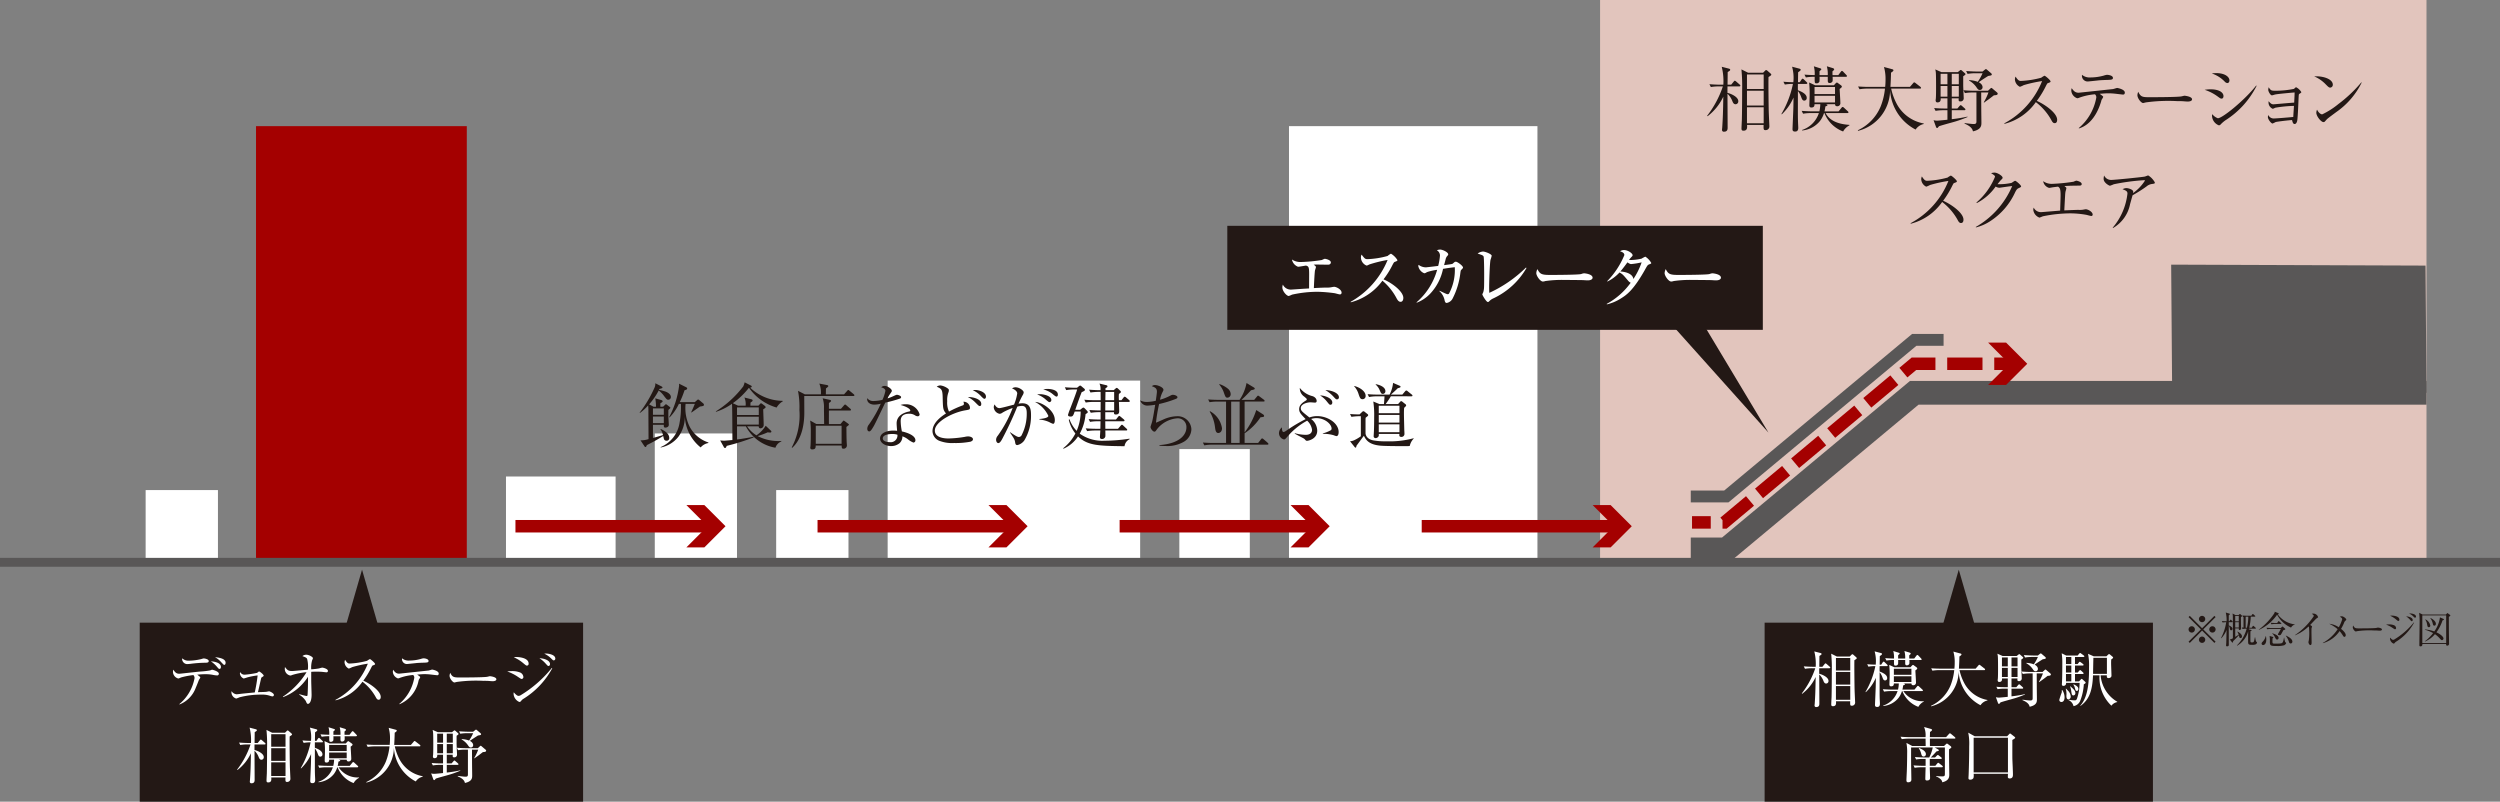 <svg xmlns="http://www.w3.org/2000/svg" viewBox="0 0 337.461 108.216"><rect x="0" y="0" width="337.461" height="108.216" fill="#808080" stroke="none"/><defs><style>.cls-1{fill:#231815;}.cls-2{fill:#a40000;}.cls-3{fill:#e2c5bd;}.cls-4{fill:#fff;}.cls-10,.cls-5,.cls-6,.cls-8,.cls-9{fill:none;stroke-miterlimit:10;}.cls-10,.cls-5,.cls-6{stroke:#595757;}.cls-5{stroke-width:3.202px;}.cls-6{stroke-width:1.601px;}.cls-7{fill:#595757;}.cls-8,.cls-9{stroke:#a40000;stroke-width:1.685px;}.cls-9{stroke-dasharray:4.763 1.588;}.cls-10{stroke-width:1.2px;}</style></defs><g id="レイヤー_2" data-name="レイヤー 2"><g id="moji"><rect class="cls-1" x="18.859" y="84.047" width="59.85" height="24.169"/><rect class="cls-1" x="238.196" y="84.047" width="52.417" height="24.169"/><rect class="cls-2" x="34.558" y="17.028" width="28.452" height="58.884"/><rect class="cls-3" x="215.986" width="111.552" height="75.912"/><rect class="cls-4" x="68.3" y="64.321" width="14.796" height="11.591"/><rect class="cls-4" x="88.385" y="58.508" width="11.097" height="17.404"/><rect class="cls-4" x="104.772" y="66.153" width="9.759" height="9.759"/><rect class="cls-4" x="19.659" y="66.153" width="9.759" height="9.759"/><rect class="cls-4" x="119.82" y="51.375" width="34.083" height="24.537"/><rect class="cls-4" x="159.193" y="60.622" width="9.511" height="15.29"/><rect class="cls-4" x="173.994" y="17.028" width="33.537" height="58.884"/><polyline class="cls-5" points="327.538 53.025 258.391 53.025 233.027 74.161 228.227 74.161"/><polyline class="cls-6" points="262.354 45.879 258.391 45.879 233.027 67.015 228.227 67.015"/><polygon class="cls-7" points="327.406 35.851 293.074 35.722 293.206 52.895 327.538 53.025 327.406 35.851"/><path class="cls-4" d="M29.293,91.172a3.179,3.179,0,0,1-.542-.074,5.073,5.073,0,0,0-1.037-.09c-.501,0-.929.049-1.085.058.066.058.321.263.362.296a.138.138,0,0,1,.049.091,1.657,1.657,0,0,1-.189.321c-.083.222-.296.773-.428,1.069a3.86,3.86,0,0,1-2.196,2.253l-.008-.065a5.92,5.92,0,0,0,2.04-3.487.564.564,0,0,0-.156-.419,10.247,10.247,0,0,0-1.669.321c-.271.123-.296.14-.378.14a.954.954,0,0,1-.708-.913.876.876,0,0,1,.049-.279c.222.345.403.551.798.551.165,0,2.385-.263,2.83-.296a11.615,11.615,0,0,0,1.349-.156c.206-.083.23-.09.28-.09.033,0,.888.214.888.542A.221.221,0,0,1,29.293,91.172ZM27.583,89.461a16.826,16.826,0,0,0-1.883.148c-.156.016-.354.033-.485.033a.715.715,0,0,1-.633-.633.828.828,0,0,1,.024-.148,1.148,1.148,0,0,0,.831.321,7.523,7.523,0,0,0,1.719-.214,2.416,2.416,0,0,1,.337-.091c.14,0,.683.099.683.354C28.175,89.461,27.928,89.461,27.583,89.461Zm2.056.831c-.107,0-.14-.033-.395-.337a3.829,3.829,0,0,0-.781-.683c.312.008,1.357.124,1.357.757C29.82,90.169,29.754,90.292,29.639,90.292Zm.633-.543c-.074,0-.107-.041-.411-.362a2.971,2.971,0,0,0-.839-.674c.296.024,1.431.115,1.431.748C30.453,89.544,30.429,89.749,30.272,89.749Z"/><path class="cls-4" d="M36.751,94.001a1.853,1.853,0,0,1-.362-.099,3.371,3.371,0,0,0-1.102-.14,11.515,11.515,0,0,0-2.953.362,3.868,3.868,0,0,1-.444.173.892.892,0,0,1-.65-.831,1.481,1.481,0,0,1,.017-.172.928.928,0,0,0,.683.427c.016,0,.584-.065.633-.074.288-.033,1.562-.156,1.817-.181a22.364,22.364,0,0,0,.387-2.294,9.526,9.526,0,0,0-1.283.238c-.099.025-.576.181-.592.181a.83.83,0,0,1-.518-.674.61.61,0,0,1,.041-.197.656.656,0,0,0,.592.354,12.309,12.309,0,0,0,1.678-.247c.049-.024.222-.189.271-.189.115,0,.625.419.625.559,0,.066-.024.083-.222.206-.09.049-.09.065-.14.247-.066.28-.387,1.71-.411,1.785.181-.017.962-.025,1.119-.049.065-.008.329-.066.386-.066.115,0,.65.255.65.485A.195.195,0,0,1,36.751,94.001Z"/><path class="cls-4" d="M38.188,94.034A10.56,10.56,0,0,0,41.379,90.736a9.104,9.104,0,0,0-1.941.378.657.657,0,0,1-.247.074.91.91,0,0,1-.749-.864,2.195,2.195,0,0,1,.024-.288c.312.403.428.543.971.543.156,0,1.612-.14,2.122-.181a4.128,4.128,0,0,0-.099-1.439c-.074-.181-.23-.239-.641-.395a.836.836,0,0,1,.501-.189c.403,0,.921.312.921.469a.873.873,0,0,1-.099.255,3.539,3.539,0,0,0-.131,1.25,9.576,9.576,0,0,0,1.061-.124,3.719,3.719,0,0,1,.411-.107c.148,0,.781.165.781.436a.179.179,0,0,1-.189.197c-.099,0-.551-.058-.642-.066-.28-.017-.51-.024-.674-.024-.329,0-.633.016-.749.024v1.16c0,.304.049,1.662.049,1.941,0,.979-.329,1.226-.485,1.226-.131,0-.173-.09-.296-.387a2.662,2.662,0,0,0-.896-.855l.033-.066c.197.066.896.247.962.247.131,0,.131-.058.148-.288.041-.749.058-1.563.049-2.312a6.882,6.882,0,0,1-3.355,2.747Z"/><path class="cls-4" d="M51.106,94.454c-.173,0-.263-.14-.337-.263a6.638,6.638,0,0,0-1.842-2.171,6.332,6.332,0,0,1-3.635,2.517l-.008-.066a9.524,9.524,0,0,0,4.367-4.885,15.648,15.648,0,0,0-2.122.469,2.923,2.923,0,0,1-.444.197,1.014,1.014,0,0,1-.576-.831.75.75,0,0,1,.074-.354c.312.494.452.501.617.501a10.583,10.583,0,0,0,2.352-.37,2.031,2.031,0,0,1,.378-.23c.09,0,.699.518.699.658,0,.091-.058.107-.321.206-.058.025-.066.042-.173.239a10.905,10.905,0,0,1-1.094,1.809c.987.436,2.352,1.415,2.352,2.188C51.394,94.289,51.304,94.454,51.106,94.454Z"/><path class="cls-4" d="M58.999,91.147c-.017,0-.658-.074-.855-.099-.312-.033-.6-.049-.822-.049-.255,0-.444.017-1.012.058.066.041.312.23.362.271a.142.142,0,0,1,.049.099,1.887,1.887,0,0,1-.173.304.639.639,0,0,0-.057.181,4.33,4.33,0,0,1-2.575,3.15l-.024-.041a5.973,5.973,0,0,0,2.031-3.537.459.459,0,0,0-.156-.37,6.952,6.952,0,0,0-1.793.387.764.764,0,0,1-.255.074,1.015,1.015,0,0,1-.691-.888.861.861,0,0,1,.049-.28c.255.387.469.526.798.526.09,0,3.455-.37,3.964-.419.082-.008.428-.131.501-.131.042,0,.88.156.88.535C59.221,91.147,59.065,91.147,58.999,91.147Zm-1.851-1.694c-.263.008-.683.024-.938.049-.428.049-1.242.131-1.292.131A.664.664,0,0,1,54.27,88.861a1.37,1.37,0,0,0,.987.304,5.776,5.776,0,0,0,1.53-.214,2.002,2.002,0,0,1,.362-.09c.214,0,.699.09.699.354C57.848,89.428,57.658,89.437,57.148,89.453Z"/><path class="cls-4" d="M66.491,91.953c-.074,0-.271-.017-.288-.017a8.282,8.282,0,0,0-.929-.033,18.98,18.98,0,0,0-3.619.148c-.025.008-.288.074-.313.074-.213,0-.658-.526-.658-.905a.954.954,0,0,1,.099-.395c.28.625.535.625,1.39.625.567,0,3.24-.008,3.619-.099.049-.008.288-.074.337-.074.049,0,.872.09.872.411C67,91.945,66.589,91.953,66.491,91.953Z"/><path class="cls-4" d="M70.419,91.649c-.083,0-.148-.041-.674-.395a6.271,6.271,0,0,0-1.275-.617,3.915,3.915,0,0,1,.617-.049,2.94,2.94,0,0,1,1.143.197.721.721,0,0,1,.419.592A.252.252,0,0,1,70.419,91.649Zm.222,2.689a1.167,1.167,0,0,0-.288.263.315.315,0,0,1-.247.156,1.275,1.275,0,0,1-.781-1.094,1.193,1.193,0,0,1,.024-.214c.083.09.411.485.642.485a.56.56,0,0,0,.288-.09,16.123,16.123,0,0,0,4.211-3.685l.058.041A10.974,10.974,0,0,1,70.641,94.339Zm.493-4.491c-.107,0-.148-.033-.543-.362a5.101,5.101,0,0,0-1.242-.765,1.982,1.982,0,0,1,.378-.033c.049,0,1.628.017,1.628.888A.237.237,0,0,1,71.134,89.848Zm2.912.049c-.099,0-.107-.008-.411-.345a3.897,3.897,0,0,0-.823-.699c.518.008,1.431.238,1.431.79C74.243,89.823,74.128,89.897,74.046,89.897Zm.699-.756c-.091,0-.115-.033-.387-.296a3.141,3.141,0,0,0-.896-.608c.107-.008.165-.017.238-.017.329,0,1.259.14,1.259.683A.224.224,0,0,1,74.745,89.141Z"/><path class="cls-4" d="M33.394,100.49a5.435,5.435,0,0,0-.962.074l-.165-.329c.592.049,1.119.058,1.258.058h.354a6.946,6.946,0,0,0-.189-2.073l.831.214c.074.017.148.058.148.124,0,.09-.024.107-.288.271,0,.23-.017,1.25-.017,1.464h.419l.296-.362c.049-.058.082-.099.123-.099.049,0,.124.066.156.09l.403.354c.049.042.082.074.082.124,0,.074-.066.09-.124.09H34.355c0,.263-.008.477,0,.749.453.107,1.25.477,1.25.962a.329.329,0,0,1-.313.354c-.23,0-.312-.206-.386-.395a2.313,2.313,0,0,0-.551-.823c0,.617.017,3.348.017,3.898,0,.181,0,.494-.419.494a.201.201,0,0,1-.23-.206c0-.074.025-.247.025-.288.066-1.003.099-1.744.123-3.561a6.036,6.036,0,0,1-1.826,2.27l-.041-.058a11.53,11.53,0,0,0,1.817-3.397Zm5.074-1.579.23-.23c.049-.049.082-.083.123-.083a.287.287,0,0,1,.156.083l.346.304c.041.041.099.09.099.14,0,.083-.107.148-.321.28-.024.781.017,3.66.025,3.915.016.584.074,1.702.074,1.76a.426.426,0,0,1-.452.469c-.222,0-.23-.099-.214-.6h-1.917c.025.304.042.666-.411.666-.189,0-.23-.09-.23-.247,0-.148.033-.806.042-.946.024-.938.033-2.484.033-3.463a20.251,20.251,0,0,0-.082-2.434l.773.386Zm-1.859.198v1.686h1.933V99.109Zm0,1.883v1.71h1.933v-1.71Zm0,1.908v1.85h1.933v-1.85Z"/><path class="cls-4" d="M40.827,99.948c.189.016.526.049,1.152.058a4.839,4.839,0,0,0-.148-1.793l.839.222c.057.017.156.042.156.132,0,.049-.025.082-.091.14-.033.025-.181.132-.206.148,0,.189-.017.987-.017,1.152h.206l.206-.313c.033-.041.099-.099.131-.099.041,0,.09.049.14.091l.312.304c.065.066.082.082.082.131,0,.074-.066.083-.124.083h-.962c-.008.378-.008.419,0,.732.477.173,1.02.452,1.02.872a.292.292,0,0,1-.279.329c-.206,0-.271-.173-.37-.444a2.327,2.327,0,0,0-.37-.666c0,2.55-.008,2.829.008,3.421,0,.132.033.716.033.839,0,.239-.083.428-.362.428-.263,0-.305-.124-.305-.296,0-.033.099-2.328.099-2.426.008-.189.016-1.036.016-1.209a5.892,5.892,0,0,1-1.357,1.941l-.041-.041a11.357,11.357,0,0,0,1.333-3.479,5.091,5.091,0,0,0-.938.074Zm4.886,2.599c.189.049.214.058.214.115,0,.066-.214.14-.247.148a3.67,3.67,0,0,1-.099.567h1.628l.337-.411c.049-.065.09-.099.131-.099a.3.3,0,0,1,.148.083l.444.411c.049.049.083.074.083.123,0,.083-.083.091-.124.091h-2.517a3.062,3.062,0,0,0,2.755,1.365v.058a1.713,1.713,0,0,0-.732.707,3.738,3.738,0,0,1-2.163-2.13H45.523a2.844,2.844,0,0,1-.46.913,3.003,3.003,0,0,1-2.064,1.102l-.016-.057a3.051,3.051,0,0,0,1.949-1.958h-.864a5.687,5.687,0,0,0-.962.074l-.165-.329c.658.049,1.135.057,1.267.057h.781a3.697,3.697,0,0,0,.107-.831h-.666c-.008.173-.017.387-.378.387-.148,0-.222-.09-.222-.247,0-.148.033-.954.033-1.135a13.002,13.002,0,0,0-.058-1.513l.691.321h2.171l.197-.214c.058-.058.107-.099.148-.099a.218.218,0,0,1,.131.066l.337.247c.041.033.107.082.107.156,0,.074-.074.14-.255.271.008.23.082,1.349.082,1.595a.352.352,0,0,1-.386.403c-.181,0-.222-.124-.23-.239Zm.247-3.364a3.5,3.5,0,0,0-.107-1.02l.674.206c.049.016.173.058.173.148,0,.066-.058.115-.197.23,0,.214,0,.288.008.436h.666l.288-.378c.083-.107.107-.107.132-.107a.248.248,0,0,1,.148.091l.354.37c.049.058.083.09.083.131,0,.074-.074.09-.124.09H46.518a2.975,2.975,0,0,1,0,.494.35.35,0,0,1-.354.222c-.206,0-.206-.189-.206-.28V99.38h-.954a3.717,3.717,0,0,1-.008.551.352.352,0,0,1-.329.206c-.23,0-.23-.041-.222-.757a5.22,5.22,0,0,0-1.02.074l-.165-.329c.51.041.732.041,1.185.058a3.3,3.3,0,0,0-.099-1.02l.699.222c.115.033.165.058.165.132,0,.041-.024.058-.206.214v.452Zm.839,1.374H44.429v.822H46.798Zm0,1.793v-.773H44.429v.773Z"/><path class="cls-4" d="M56.123,105.483a5.489,5.489,0,0,1-2.953-4.531,4.893,4.893,0,0,1-3.701,4.68l-.033-.066a5.266,5.266,0,0,0,2.648-2.764,7.646,7.646,0,0,0,.493-2.056H50.604a5.986,5.986,0,0,0-.971.074l-.165-.321c.65.049,1.226.049,1.267.049H52.603c.017-.189.041-.444.041-.855a5.04,5.04,0,0,0-.181-1.447l.946.255c.074.017.148.058.148.124,0,.09-.115.173-.28.28-.008.534-.033,1.044-.066,1.645h2.254l.37-.428c.041-.049.082-.099.123-.099a.358.358,0,0,1,.156.083l.551.428a.185.185,0,0,1,.082.123c0,.09-.082.09-.123.09h-3.331a6.786,6.786,0,0,0,.625,1.728,4.416,4.416,0,0,0,3.142,2.303v.066A1.509,1.509,0,0,0,56.123,105.483Z"/><path class="cls-4" d="M61.007,98.838l.247-.198c.041-.033.058-.049.099-.049a.164.164,0,0,1,.107.049l.37.329a.17.17,0,0,1,.066.107c0,.049-.049.099-.263.239v1.053c0,.23.058,1.374.058,1.464a.36.36,0,0,1-.412.395c-.189,0-.189-.131-.165-.354h-.806v1.176h.649l.247-.288c.082-.09.09-.099.131-.099.049,0,.074.017.156.09l.312.28c.058.049.083.09.083.124,0,.082-.074.09-.124.09H60.308v1.036a16.437,16.437,0,0,0,1.817-.296l.008.049a12.959,12.959,0,0,1-1.768.617c-.444.124-1.168.321-1.53.444a1.661,1.661,0,0,0-.124.148.124.124,0,0,1-.107.058c-.058,0-.099-.074-.115-.107l-.288-.798a1.555,1.555,0,0,0,.411.058c.14,0,.971-.082,1.192-.107v-1.102h-.403a5.571,5.571,0,0,0-.971.074l-.164-.329c.419.041.847.058,1.266.058h.271v-1.176h-.781c.017.239-.024.469-.378.469-.107,0-.206-.058-.206-.247,0-.066.025-.173.025-.214.024-.296.024-1.003.024-1.333,0-.345,0-1.464-.033-1.719a2.84,2.84,0,0,0-.058-.304l.708.312Zm-1.991.197v1.209h.79v-1.209Zm0,1.406V101.675h.79v-1.234Zm1.292-1.406v1.209h.814v-1.209Zm0,1.406V101.675h.814v-1.234Zm2.854.749h-.362a5.905,5.905,0,0,0-.97.074l-.165-.329c.403.033.864.058,1.267.058h1.571l.271-.255c.049-.042.074-.074.115-.074a.293.293,0,0,1,.123.074l.56.477a.162.162,0,0,1,.049.115c0,.165-.222.181-.436.189-.099.074-.576.444-.625.477-.247.172-.428.304-.51.37l-.042-.033a7.072,7.072,0,0,0,.543-1.143h-.839c0,.666.008,1.678.008,1.99,0,.214.017,1.25.017,1.489,0,.337,0,.806-.979,1.02-.041-.165-.115-.543-.97-.889v-.065c.288.033.831.107,1.053.107.23,0,.321-.066.321-.296Zm.707-2.418.271-.222a.221.221,0,0,1,.115-.058.157.157,0,0,1,.099.042l.526.452a.192.192,0,0,1,.058.124c0,.099-.09.123-.419.172-.263.165-.896.576-1.094.724.411.213.444.477.444.567a.308.308,0,0,1-.321.329c-.14,0-.206-.066-.321-.214a2.524,2.524,0,0,0-.921-.872v-.049a3.088,3.088,0,0,1,1.012.197,5.778,5.778,0,0,0,.551-.995h-.773a5.588,5.588,0,0,0-.962.074l-.165-.329c.683.049,1.176.058,1.258.058Z"/><path class="cls-4" d="M244.607,90.202a5.435,5.435,0,0,0-.962.074l-.165-.329c.592.049,1.119.058,1.258.058h.354a6.946,6.946,0,0,0-.189-2.073l.831.214c.074.017.148.058.148.124,0,.09-.024.107-.288.271,0,.23-.017,1.25-.017,1.464h.419l.296-.362c.05-.058.083-.099.124-.099.049,0,.124.066.156.09l.403.354c.049.042.082.074.082.124,0,.074-.066.09-.124.09h-1.365c0,.263-.008.477,0,.749.453.107,1.25.477,1.25.962a.328.328,0,0,1-.312.354c-.23,0-.312-.206-.386-.395a2.313,2.313,0,0,0-.551-.823c0,.617.017,3.348.017,3.898,0,.181,0,.494-.419.494a.201.201,0,0,1-.23-.206c0-.074.025-.247.025-.288.066-1.003.099-1.744.123-3.561a6.036,6.036,0,0,1-1.826,2.27l-.041-.058a11.541,11.541,0,0,0,1.817-3.397Zm5.074-1.579.23-.23c.049-.049.082-.083.123-.083a.287.287,0,0,1,.156.083l.346.304c.041.041.099.09.099.14,0,.083-.107.148-.321.28-.024.781.017,3.66.025,3.915.016.584.074,1.702.074,1.76a.425.425,0,0,1-.452.469c-.222,0-.23-.099-.214-.6H247.831c.025.304.041.666-.411.666-.189,0-.23-.09-.23-.247,0-.148.033-.806.042-.946.024-.938.033-2.484.033-3.463a20.251,20.251,0,0,0-.082-2.434l.773.386Zm-1.859.198v1.686h1.933v-1.686Zm0,1.883v1.71h1.933V90.704Zm0,1.908v1.85h1.933V92.612Z"/><path class="cls-4" d="M252.041,89.659c.189.016.526.049,1.151.058a4.839,4.839,0,0,0-.148-1.793l.839.222c.058.017.157.042.157.132,0,.049-.025.082-.091.14-.033.025-.181.132-.206.148,0,.189-.017.987-.017,1.152h.206l.206-.312c.033-.042.099-.099.131-.099.041,0,.09.049.14.091l.313.304c.065.066.082.082.082.131,0,.074-.066.083-.124.083h-.962c-.008.378-.008.419,0,.732.477.173,1.02.452,1.02.872a.292.292,0,0,1-.279.329c-.206,0-.271-.173-.37-.444a2.327,2.327,0,0,0-.37-.666c0,2.55-.008,2.829.008,3.421,0,.132.033.716.033.839,0,.239-.083.428-.362.428-.263,0-.304-.124-.304-.296,0-.033.099-2.328.099-2.426.008-.189.016-1.036.016-1.209a5.892,5.892,0,0,1-1.357,1.941l-.041-.041a11.358,11.358,0,0,0,1.333-3.479,5.133,5.133,0,0,0-.938.074Zm4.885,2.599c.189.049.214.058.214.115,0,.066-.214.14-.247.148a3.684,3.684,0,0,1-.099.568h1.628l.337-.412c.049-.065.09-.099.131-.099a.3.3,0,0,1,.148.083l.444.411c.049.049.083.074.083.123,0,.083-.083.091-.124.091h-2.517a3.062,3.062,0,0,0,2.755,1.365v.058a1.713,1.713,0,0,0-.732.707,3.738,3.738,0,0,1-2.163-2.13h-.049a2.844,2.844,0,0,1-.46.913,3.003,3.003,0,0,1-2.064,1.102l-.016-.057a3.051,3.051,0,0,0,1.949-1.958h-.864a5.687,5.687,0,0,0-.962.074l-.165-.329c.658.049,1.135.058,1.267.058h.781a3.707,3.707,0,0,0,.107-.831h-.666c-.008.173-.017.387-.378.387-.148,0-.222-.09-.222-.247,0-.148.033-.954.033-1.135a13.004,13.004,0,0,0-.058-1.513l.691.321h2.171l.197-.214c.058-.058.107-.099.148-.099a.221.221,0,0,1,.132.066l.337.247c.041.033.107.082.107.156,0,.074-.074.14-.255.271.008.23.082,1.349.082,1.595a.352.352,0,0,1-.386.403c-.181,0-.222-.124-.23-.239Zm.247-3.364a3.5,3.5,0,0,0-.107-1.02l.674.206c.049.016.173.058.173.148,0,.066-.058.115-.197.23,0,.214,0,.288.008.436h.666l.288-.378c.083-.107.107-.107.132-.107a.248.248,0,0,1,.148.091l.354.37c.049.058.083.09.083.131,0,.074-.074.09-.124.09h-1.538a2.975,2.975,0,0,1,0,.494.35.35,0,0,1-.354.222c-.206,0-.206-.189-.206-.28v-.436h-.954a3.717,3.717,0,0,1-.008.551.352.352,0,0,1-.329.206c-.23,0-.23-.041-.222-.757a5.22,5.22,0,0,0-1.02.074l-.165-.329c.51.042.732.042,1.185.058a3.299,3.299,0,0,0-.099-1.02l.699.222c.115.033.165.058.165.132,0,.041-.024.058-.206.214v.452Zm.839,1.374H255.643V91.09h2.369Zm0,1.793v-.773H255.643v.773Z"/><path class="cls-4" d="M267.337,95.194a5.49,5.49,0,0,1-2.953-4.532,4.893,4.893,0,0,1-3.701,4.68l-.033-.066a5.266,5.266,0,0,0,2.648-2.764,7.647,7.647,0,0,0,.493-2.056h-1.974a6.025,6.025,0,0,0-.971.074l-.164-.321c.649.049,1.225.049,1.266.049h1.867c.017-.189.041-.444.041-.855a5.041,5.041,0,0,0-.181-1.448l.946.255c.074.017.148.058.148.124,0,.09-.115.173-.28.279-.008.535-.033,1.045-.066,1.645h2.254l.37-.428c.041-.049.082-.099.123-.099a.358.358,0,0,1,.156.083l.551.428a.185.185,0,0,1,.082.123c0,.091-.082.091-.123.091h-3.331a6.79,6.79,0,0,0,.625,1.727,4.416,4.416,0,0,0,3.142,2.303v.066A1.508,1.508,0,0,0,267.337,95.194Z"/><path class="cls-4" d="M272.221,88.549l.247-.197c.041-.033.058-.05.099-.05a.162.162,0,0,1,.107.05l.37.329a.17.17,0,0,1,.066.107c0,.049-.049.099-.263.239v1.053c0,.23.058,1.374.058,1.464a.36.36,0,0,1-.412.395c-.189,0-.189-.131-.165-.354h-.806v1.176h.649l.247-.288c.082-.09.09-.099.131-.099.049,0,.074.017.156.09l.312.28c.058.049.083.09.083.124,0,.082-.074.09-.124.09h-1.456v1.036a16.437,16.437,0,0,0,1.817-.296l.008.049a12.959,12.959,0,0,1-1.768.617c-.444.124-1.168.321-1.53.444a1.664,1.664,0,0,0-.124.148.124.124,0,0,1-.107.058c-.058,0-.099-.074-.115-.107l-.288-.798a1.536,1.536,0,0,0,.411.058c.14,0,.971-.082,1.192-.107V92.957h-.403a5.571,5.571,0,0,0-.971.074l-.164-.329c.419.041.847.058,1.266.058H271.02V91.584h-.781c.017.239-.024.469-.378.469-.107,0-.206-.058-.206-.247,0-.066.025-.173.025-.214.024-.296.024-1.003.024-1.333,0-.345,0-1.464-.033-1.719a2.842,2.842,0,0,0-.058-.304l.708.312Zm-1.99.197v1.209H271.02v-1.209Zm0,1.406v1.234H271.02V90.153Zm1.292-1.406v1.209h.814v-1.209Zm0,1.406v1.234h.814V90.153Zm2.854.749h-.362a5.904,5.904,0,0,0-.97.074l-.165-.329c.403.033.864.058,1.267.058h1.571l.271-.255c.049-.042.074-.074.115-.074a.293.293,0,0,1,.123.074l.56.477a.162.162,0,0,1,.049.115c0,.165-.222.181-.436.189-.099.074-.576.444-.625.477-.247.172-.428.304-.51.37l-.042-.033a7.072,7.072,0,0,0,.543-1.143h-.839c0,.666.008,1.678.008,1.99,0,.214.017,1.25.017,1.489,0,.337,0,.806-.979,1.02-.041-.165-.115-.543-.97-.889V94.446c.288.033.831.107,1.053.107.23,0,.321-.066.321-.296Zm.707-2.418.271-.222a.221.221,0,0,1,.115-.058.157.157,0,0,1,.099.042l.526.452a.192.192,0,0,1,.058.124c0,.099-.09.123-.419.172-.263.165-.896.576-1.094.724.411.214.444.477.444.567a.308.308,0,0,1-.321.329c-.14,0-.206-.066-.321-.214a2.524,2.524,0,0,0-.921-.872v-.049a3.088,3.088,0,0,1,1.012.197,5.778,5.778,0,0,0,.551-.995h-.773a5.588,5.588,0,0,0-.962.074l-.165-.329c.683.049,1.176.058,1.258.058Z"/><path class="cls-4" d="M278.248,94.758a.269.269,0,0,1-.271-.304,9.126,9.126,0,0,1,.312-.946,1.058,1.058,0,0,0,.017-.354l.074-.008a1.817,1.817,0,0,1,.304.979C278.684,94.347,278.618,94.758,278.248,94.758Zm3.035-2.394a7.152,7.152,0,0,1-.502,2.27,1.195,1.195,0,0,1-.888.683,1.17,1.17,0,0,0-.674-.814l.016-.058a4.389,4.389,0,0,0,.798.09c.165,0,.23-.017.321-.214a6.713,6.713,0,0,0,.362-2.146h-1.834a.332.332,0,0,1-.354.403c-.165,0-.206-.082-.206-.222,0-.049.016-.247.016-.288.033-.518.042-1.949.042-2.517a8.751,8.751,0,0,0-.083-1.365l.617.304h1.529l.198-.239c.058-.065.099-.107.14-.107.049,0,.09.042.165.091l.321.238a.199.199,0,0,1,.09.132c0,.058-.074.082-.131.082h-1.135v.954h.354l.156-.197c.066-.083.091-.115.132-.115s.09.041.165.09l.263.197c.041.033.09.074.09.132,0,.074-.074.09-.131.09h-1.028v.946h.362l.198-.23c.057-.066.09-.099.131-.099.049,0,.083.024.148.082l.247.23a.197.197,0,0,1,.074.131c0,.049-.049.083-.124.083h-1.036v.995h.551l.214-.239c.049-.058.09-.099.131-.099s.09.033.165.107l.321.296a.157.157,0,0,1,.058.107C281.529,92.25,281.34,92.34,281.283,92.365Zm-2.081,2.04c-.271,0-.271-.345-.271-.518a2.225,2.225,0,0,0-.09-.904l.049-.025c.058.066.354.362.395.436a1.185,1.185,0,0,1,.23.633A.358.358,0,0,1,279.202,94.404Zm.395-5.716h-.724v.954h.724Zm0,1.151h-.724v.946h.724Zm0,1.144h-.724v.995h.724Zm.288,2.887c-.214,0-.238-.14-.304-.609a2.252,2.252,0,0,0-.156-.6l.033-.025c.436.378.683.601.683.921A.286.286,0,0,1,279.884,93.87Zm.46-.609c-.165,0-.197-.131-.288-.46a1.039,1.039,0,0,0-.189-.378l.049-.049c.387.181.633.354.633.625C280.55,93.13,280.477,93.261,280.345,93.261Zm5.445,1.513a1.222,1.222,0,0,0-.781.485,5.172,5.172,0,0,1-1.604-4.104h-.88c-.082,2.023-.485,3.265-1.686,4.129l-.041-.033c1.151-1.25,1.192-3.544,1.192-5.255a7.596,7.596,0,0,0-.14-1.744l.781.346h1.694l.238-.23a.197.197,0,0,1,.132-.074c.041,0,.074.016.14.074l.329.28a.168.168,0,0,1,.074.131c0,.058-.156.173-.255.239-.008.14-.016.296-.016.518,0,.263.049,1.415.049,1.669s-.255.329-.387.329c-.263,0-.247-.181-.239-.378h-.839a4.571,4.571,0,0,0,2.246,3.569Zm-1.39-5.979h-1.826c-.008.312-.041,1.826-.041,2.163h1.867Z"/><path class="cls-4" d="M263.83,99.701h-3.323v.995h1.908l.255-.238c.058-.058.09-.082.14-.082.042,0,.083.024.156.082l.329.255a.225.225,0,0,1,.107.156c0,.083-.165.189-.304.263-.025.543.024,2.936.024,3.421,0,.28,0,.823-.946,1.044a.667.667,0,0,0-.214-.411,1.834,1.834,0,0,0-.617-.378l.008-.058a6.274,6.274,0,0,0,.822.049c.296,0,.354-.057.354-.354V100.894h-1.382l.469.263c.058.033.099.074.099.123,0,.074-.124.115-.321.148-.165.189-.617.674-.765.814h.576l.222-.23c.058-.057.107-.099.148-.099a.29.29,0,0,1,.156.083l.296.23a.194.194,0,0,1,.083.132c0,.066-.049.082-.124.082h-1.497v.93h.749l.255-.305c.058-.065.091-.099.14-.099.041,0,.082.033.156.091l.378.296a.191.191,0,0,1,.082.131c0,.05-.041.083-.124.083h-1.637c0,.222.042,1.192.042,1.398,0,.148,0,.387-.428.387-.181,0-.214-.099-.214-.222,0-.247.033-1.34.041-1.562h-.51a5.894,5.894,0,0,0-.971.074l-.156-.329c.56.049,1.143.058,1.258.058h.378v-.93h-.321a5.797,5.797,0,0,0-.962.074l-.164-.329c.551.049,1.126.058,1.267.058h.666a4.873,4.873,0,0,0,.477-1.349h-2.92c0,.148-.008,1.061,0,2.171,0,.346.033,1.867.033,2.171,0,.354-.354.362-.444.362-.165,0-.222-.107-.222-.271,0-.181.041-.995.049-1.16.042-.979.049-2.434.049-2.483a6.798,6.798,0,0,0-.099-1.407l.781.419h1.818c0-.024-.008-.608-.017-.995h-2.237a5.876,5.876,0,0,0-.971.074l-.165-.329c.576.049,1.193.058,1.267.058h2.105a2.964,2.964,0,0,0-.197-1.374l.896.255c.131.042.181.083.181.14,0,.099-.165.206-.28.279,0,.181-.008.461-.017.699h2.188l.37-.411c.065-.066.099-.107.148-.107s.099.041.165.09l.493.411a.219.219,0,0,1,.083.132C263.954,99.677,263.904,99.701,263.83,99.701Zm-4.17,2.418c-.214,0-.271-.156-.337-.403a2.035,2.035,0,0,0-.321-.708l.033-.041c.378.14.929.411.929.831A.302.302,0,0,1,259.66,102.119Z"/><path class="cls-4" d="M271.634,99.882c.008.419-.008,2.311.008,2.64.008.271.074,1.628.074,2.007,0,.197,0,.551-.444.551-.074,0-.247-.017-.247-.206,0-.049.017-.354.017-.419h-4.63a1.662,1.662,0,0,1-.025.567.49.49,0,0,1-.444.222c-.222,0-.23-.131-.23-.222,0-.082.025-.444.025-.518.041-1.077.074-2.533.074-3.8a7.385,7.385,0,0,0-.131-1.809l.88.493h4.367l.255-.263c.074-.074.099-.115.14-.115a.303.303,0,0,1,.148.083l.452.354c.049.041.099.09.099.14C272.02,99.66,271.839,99.767,271.634,99.882Zm-.592-.296h-4.63V104.258h4.63Z"/><path class="cls-1" d="M232.061,11.663a6.361,6.361,0,0,0-1.123.086l-.192-.384c.691.058,1.305.067,1.468.067h.413a8.128,8.128,0,0,0-.221-2.418l.969.25c.086.019.173.067.173.144,0,.105-.029.125-.336.317,0,.269-.02,1.458-.02,1.708h.49l.345-.422c.058-.067.096-.115.144-.115.058,0,.144.077.183.105l.47.413c.058.048.096.086.096.144,0,.086-.077.105-.144.105H233.184c0,.307-.01.557,0,.874.528.125,1.458.557,1.458,1.123a.383.383,0,0,1-.364.413c-.269,0-.365-.24-.451-.461a2.7,2.7,0,0,0-.643-.959c0,.72.019,3.906.019,4.549,0,.211,0,.576-.489.576a.235.235,0,0,1-.269-.24c0-.086.029-.288.029-.336.077-1.171.115-2.035.144-4.156a7.041,7.041,0,0,1-2.131,2.649l-.048-.067a13.468,13.468,0,0,0,2.121-3.964Zm5.922-1.843.269-.269c.058-.058.096-.096.144-.096a.338.338,0,0,1,.183.096l.403.355c.048.048.115.105.115.163,0,.096-.125.173-.375.327-.029.912.02,4.271.029,4.568.02.682.086,1.987.086,2.054a.497.497,0,0,1-.528.547c-.259,0-.269-.115-.25-.701h-2.236c.029.355.048.777-.48.777-.221,0-.269-.105-.269-.288,0-.173.039-.94.048-1.104.029-1.094.039-2.898.039-4.041a23.443,23.443,0,0,0-.096-2.841l.902.451Zm-2.169.23v1.967h2.255V10.051Zm0,2.198v1.997h2.255V12.249Zm0,2.227v2.16h2.255V14.475Z"/><path class="cls-1" d="M240.731,11.03c.221.019.614.058,1.344.067a5.661,5.661,0,0,0-.172-2.092l.979.259c.067.019.182.048.182.154,0,.058-.029.096-.105.163-.039.029-.211.153-.24.173,0,.221-.019,1.151-.019,1.343h.24l.24-.364c.038-.048.115-.115.153-.115.048,0,.106.058.164.105l.364.355c.077.077.096.096.096.154,0,.086-.077.096-.144.096H242.689c-.009.441-.009.49,0,.854.557.201,1.19.528,1.19,1.017a.341.341,0,0,1-.327.384c-.24,0-.316-.201-.432-.518a2.712,2.712,0,0,0-.432-.777c0,2.975-.009,3.302.01,3.993,0,.153.039.835.039.979,0,.278-.096.499-.422.499-.307,0-.355-.144-.355-.346,0-.038.115-2.716.115-2.831.01-.221.02-1.209.02-1.411a6.88,6.88,0,0,1-1.584,2.265l-.048-.048a13.219,13.219,0,0,0,1.555-4.06,5.965,5.965,0,0,0-1.094.086Zm5.701,3.033c.221.058.25.067.25.134,0,.077-.25.164-.288.173a4.434,4.434,0,0,1-.115.663h1.9l.394-.48c.058-.077.105-.115.153-.115a.352.352,0,0,1,.173.096l.518.48c.058.058.096.086.096.144,0,.096-.096.105-.144.105h-2.937c.538,1.037,1.699,1.498,3.215,1.593V16.923a1.996,1.996,0,0,0-.854.825,4.361,4.361,0,0,1-2.524-2.486h-.058a3.332,3.332,0,0,1-.538,1.065,3.504,3.504,0,0,1-2.409,1.286l-.02-.067a3.555,3.555,0,0,0,2.275-2.284h-1.008a6.612,6.612,0,0,0-1.123.086l-.192-.384c.768.058,1.325.067,1.478.067h.912a4.406,4.406,0,0,0,.125-.97h-.777c-.01.202-.019.451-.441.451-.173,0-.259-.105-.259-.288,0-.172.039-1.113.039-1.324a15.141,15.141,0,0,0-.067-1.766l.806.375h2.534l.23-.25c.067-.067.125-.115.173-.115a.257.257,0,0,1,.153.077l.394.288c.048.038.125.096.125.182s-.086.163-.297.317c.009.269.096,1.574.096,1.862a.41.41,0,0,1-.451.47c-.211,0-.259-.144-.269-.278Zm.288-3.925a4.072,4.072,0,0,0-.125-1.19l.787.24c.058.019.202.067.202.173,0,.077-.067.134-.23.269,0,.25,0,.336.01.509h.777l.336-.441c.096-.125.125-.125.154-.125a.288.288,0,0,1,.172.105l.413.432c.058.067.096.105.096.153,0,.086-.086.106-.144.106h-1.794a3.554,3.554,0,0,1,0,.576.41.41,0,0,1-.413.259c-.24,0-.24-.221-.24-.327v-.508h-1.113a4.371,4.371,0,0,1-.01.643.412.412,0,0,1-.384.24c-.269,0-.269-.048-.259-.883a6.11,6.11,0,0,0-1.19.086l-.192-.384c.595.048.854.048,1.382.067a3.828,3.828,0,0,0-.115-1.19l.816.259c.134.039.192.067.192.154,0,.048-.029.067-.24.25v.528Zm.979,1.603H244.935v.96h2.764Zm0,2.092v-.902H244.935v.902Z"/><path class="cls-1" d="M258.578,17.489a6.407,6.407,0,0,1-3.445-5.289,5.71,5.71,0,0,1-4.319,5.461l-.039-.077a6.148,6.148,0,0,0,3.09-3.225,8.947,8.947,0,0,0,.576-2.399h-2.304a7.033,7.033,0,0,0-1.132.086l-.192-.374c.758.058,1.43.058,1.478.058h2.179c.019-.221.048-.519.048-.998a5.877,5.877,0,0,0-.211-1.689l1.104.297c.086.02.173.067.173.144,0,.105-.135.202-.327.326-.009.624-.038,1.219-.077,1.92H257.81l.432-.499c.048-.058.096-.115.144-.115a.42.42,0,0,1,.183.096l.643.499a.218.218,0,0,1,.096.144c0,.106-.096.106-.144.106h-3.887a7.908,7.908,0,0,0,.729,2.015,5.151,5.151,0,0,0,3.666,2.688v.077A1.76,1.76,0,0,0,258.578,17.489Z"/><path class="cls-1" d="M264.273,9.734l.288-.23c.048-.039.067-.058.115-.058a.191.191,0,0,1,.125.058l.432.384a.194.194,0,0,1,.077.125c0,.058-.058.115-.307.278V11.519c0,.269.067,1.603.067,1.708a.419.419,0,0,1-.48.461c-.221,0-.221-.154-.192-.413H263.458v1.373h.758l.288-.336c.096-.105.105-.115.154-.115.058,0,.086.02.182.106l.365.326c.067.058.096.105.096.144,0,.096-.086.105-.144.105H263.458v1.209a19.361,19.361,0,0,0,2.121-.346l.009.058a15.061,15.061,0,0,1-2.063.72c-.518.144-1.363.375-1.785.519a2.009,2.009,0,0,0-.144.172.145.145,0,0,1-.125.067c-.067,0-.115-.086-.134-.125l-.336-.931a1.802,1.802,0,0,0,.48.067c.163,0,1.132-.096,1.392-.125V14.879h-.47a6.512,6.512,0,0,0-1.133.086l-.192-.384c.489.048.989.067,1.478.067h.317V13.276h-.912c.02.278-.029.547-.441.547-.125,0-.24-.067-.24-.288,0-.077.029-.202.029-.25.029-.346.029-1.171.029-1.555,0-.403,0-1.708-.039-2.006a3.294,3.294,0,0,0-.067-.355l.826.365Zm-2.322.23v1.411h.921V9.965Zm0,1.641v1.44h.921V11.606ZM263.458,9.965v1.411h.95V9.965Zm0,1.641v1.44h.95V11.606Zm3.33.874h-.422a6.923,6.923,0,0,0-1.133.086l-.192-.384c.47.038,1.008.067,1.478.067h1.833l.317-.297c.058-.048.086-.086.134-.086a.347.347,0,0,1,.144.086l.653.557a.191.191,0,0,1,.058.134c0,.192-.259.211-.509.221-.115.086-.672.519-.729.557-.288.202-.499.355-.595.432l-.048-.039a8.304,8.304,0,0,0,.633-1.334h-.979c0,.777.01,1.958.01,2.323,0,.25.019,1.459.019,1.737,0,.393,0,.94-1.142,1.19-.048-.192-.134-.633-1.132-1.037v-.077c.336.038.969.125,1.229.125.269,0,.374-.077.374-.345Zm.826-2.822.317-.259a.253.253,0,0,1,.134-.067.186.186,0,0,1,.115.048l.614.528a.226.226,0,0,1,.067.144c0,.115-.105.144-.489.202-.307.192-1.046.672-1.277.844.48.25.519.557.519.663a.359.359,0,0,1-.375.384c-.163,0-.24-.077-.374-.25A2.938,2.938,0,0,0,265.79,10.876v-.058a3.593,3.593,0,0,1,1.181.23,6.77,6.77,0,0,0,.643-1.161h-.902a6.499,6.499,0,0,0-1.123.086l-.192-.384c.797.058,1.373.067,1.469.067Z"/><path class="cls-1" d="M277.35,16.625c-.202,0-.307-.163-.394-.307a7.768,7.768,0,0,0-2.15-2.534,7.392,7.392,0,0,1-4.242,2.937l-.01-.077a11.12,11.12,0,0,0,5.097-5.701,18.365,18.365,0,0,0-2.477.547,3.429,3.429,0,0,1-.518.23,1.183,1.183,0,0,1-.672-.969.877.877,0,0,1,.086-.413c.365.576.528.585.72.585a12.379,12.379,0,0,0,2.745-.432,2.346,2.346,0,0,1,.441-.269c.105,0,.816.604.816.768,0,.105-.067.125-.375.24-.067.029-.077.048-.202.278a12.764,12.764,0,0,1-1.276,2.111c1.152.509,2.745,1.651,2.745,2.553C277.685,16.433,277.58,16.625,277.35,16.625Z"/><path class="cls-1" d="M286.557,12.767c-.019,0-.768-.086-.998-.115a9.518,9.518,0,0,0-.96-.058c-.297,0-.518.019-1.18.067.077.048.364.269.422.317a.168.168,0,0,1,.058.115,2.218,2.218,0,0,1-.201.355.755.755,0,0,0-.067.211c-.461,1.564-1.382,3.187-3.004,3.676l-.029-.048a6.97,6.97,0,0,0,2.371-4.127.538.538,0,0,0-.183-.432,8.12,8.12,0,0,0-2.092.451.906.906,0,0,1-.297.086,1.184,1.184,0,0,1-.806-1.037.992.992,0,0,1,.058-.326c.297.451.547.614.931.614.106,0,4.031-.432,4.626-.49.096-.01.499-.153.585-.153.048,0,1.027.182,1.027.624C286.816,12.767,286.634,12.767,286.557,12.767Zm-2.16-1.978c-.307.01-.796.029-1.094.058-.499.058-1.449.154-1.507.154a.775.775,0,0,1-.758-.902,1.596,1.596,0,0,0,1.152.355,6.718,6.718,0,0,0,1.785-.25,2.325,2.325,0,0,1,.422-.105c.25,0,.816.105.816.413C285.213,10.761,284.993,10.771,284.397,10.79Z"/><path class="cls-1" d="M295.295,13.708c-.086,0-.317-.019-.336-.019a9.565,9.565,0,0,0-1.084-.039,22.131,22.131,0,0,0-4.223.173c-.029.009-.336.086-.365.086-.25,0-.768-.614-.768-1.056a1.108,1.108,0,0,1,.115-.461c.327.729.624.729,1.622.729.663,0,3.782-.01,4.223-.115.058-.01.336-.086.394-.086s1.018.105,1.018.48C295.89,13.698,295.41,13.708,295.295,13.708Z"/><path class="cls-1" d="M299.876,13.314c-.134,0-.221-.067-.46-.24a6.162,6.162,0,0,0-1.824-.95,4.979,4.979,0,0,1,.816-.067c1.161,0,1.728.441,1.728.912C300.136,13.19,300.03,13.314,299.876,13.314Zm.768-2.102a.576.576,0,0,1-.346-.201,4.272,4.272,0,0,0-1.747-1.094,4.053,4.053,0,0,1,.604-.048c1.229,0,1.785.547,1.785.979C300.942,10.991,300.875,11.212,300.644,11.212Zm-.221,5.01a4.05,4.05,0,0,0-.653.557.378.378,0,0,1-.25.144,1.436,1.436,0,0,1-.931-1.296.939.939,0,0,1,.029-.221,1.703,1.703,0,0,0,.758.557c.614,0,3.619-2.438,5.173-4.415l.058.039A11.723,11.723,0,0,1,300.424,16.222Z"/><path class="cls-1" d="M310.399,12.661c-.096.058-.096.086-.115.375-.029.509-.106,2.783-.192,3.244-.086.413-.269.46-.346.46-.221,0-.278-.23-.355-.537-.95.077-1.997.221-2.208.269a4.305,4.305,0,0,1-.422.202c-.192,0-.633-.566-.633-.874a.957.957,0,0,1,.057-.278.789.789,0,0,0,.701.47c.403,0,2.15-.153,2.668-.202.029-.499.077-1.2.096-1.497a17.618,17.618,0,0,0-2.476.24c-.067.01-.326.154-.384.154a.922.922,0,0,1-.576-.826.937.937,0,0,1,.02-.201c.307.394.499.422.643.422.086,0,2.361-.211,2.802-.23.039-.777.048-.854.058-1.373-.47.039-2.236.192-2.62.278-.067.01-.374.115-.441.115-.202,0-.499-.519-.499-.749a1.972,1.972,0,0,1,.058-.346c.297.47.394.47.931.47a12.191,12.191,0,0,0,2.486-.25c.029-.029.144-.134.183-.163a.166.166,0,0,1,.105-.058,1.764,1.764,0,0,1,.701.653C310.639,12.498,310.61,12.518,310.399,12.661Z"/><path class="cls-1" d="M314.538,11.826c-.163,0-.278-.115-.585-.422a4.722,4.722,0,0,0-1.574-1.094c1.152-.077,2.515.336,2.515,1.132A.374.374,0,0,1,314.538,11.826Zm.835,3.292c-.202.154-1.104.807-1.267.97-.048.048-.259.288-.307.336a.262.262,0,0,1-.163.058c-.336,0-.969-.807-.969-1.257a1.188,1.188,0,0,1,.096-.422c.221.432.499.633.7.633a10.726,10.726,0,0,0,2.217-1.42,18.308,18.308,0,0,0,3.062-2.898l.048.029A10.43,10.43,0,0,1,315.373,15.118Z"/><path class="cls-1" d="M264.704,30.105c-.202,0-.307-.163-.394-.307a7.768,7.768,0,0,0-2.15-2.534,7.392,7.392,0,0,1-4.242,2.937l-.01-.077a11.12,11.12,0,0,0,5.097-5.701,18.365,18.365,0,0,0-2.477.547,3.429,3.429,0,0,1-.518.23,1.183,1.183,0,0,1-.672-.969.877.877,0,0,1,.086-.413c.365.576.528.585.72.585a12.379,12.379,0,0,0,2.745-.432,2.346,2.346,0,0,1,.441-.269c.105,0,.816.604.816.768,0,.105-.067.125-.375.24-.067.029-.077.048-.202.278a12.763,12.763,0,0,1-1.276,2.111c1.152.509,2.745,1.651,2.745,2.553C265.04,29.913,264.934,30.105,264.704,30.105Z"/><path class="cls-1" d="M272.519,25.383c-.221.096-.307.182-.518.595a9.17,9.17,0,0,1-3.398,3.906,6.248,6.248,0,0,1-1.881.816l-.02-.067a11.551,11.551,0,0,0,4.914-5.519c-.393.039-1.046.134-1.439.192-.067.01-.259.039-.307.039a1.083,1.083,0,0,1-.489-.163,6.972,6.972,0,0,1-2.543,2.227l-.048-.077a9.065,9.065,0,0,0,2.505-3.475c0-.096-.02-.173-.528-.48a1.565,1.565,0,0,1,.47-.077c.384,0,1.084.441,1.084.691,0,.086-.039.135-.221.307-.096.086-.346.413-.47.566a7.9,7.9,0,0,0,1.881-.173c.086-.029.413-.288.509-.288.105,0,.796.576.796.758C272.817,25.229,272.788,25.258,272.519,25.383Z"/><path class="cls-1" d="M282.293,29.154c-.105,0-.566-.134-.662-.153a12.624,12.624,0,0,0-2.16-.202,18.894,18.894,0,0,0-3.695.394c-.077.019-.441.183-.48.183a1.28,1.28,0,0,1-.835-1.046.951.951,0,0,1,.058-.307,1.082,1.082,0,0,0,.998.614c.067,0,1.056-.086,1.19-.096.221-.019,1.19-.096,1.382-.115.048-1.517.058-1.833.058-2.083,0-.902-.125-.998-.346-1.152-.595.077-.624.077-.902.125-.048.01-.269.048-.297.048a1.123,1.123,0,0,1-.806-.912,1.943,1.943,0,0,0,1.2.365,24.087,24.087,0,0,0,2.898-.288,2.896,2.896,0,0,1,.365-.144c.096,0,.739.154.739.461,0,.202-.23.211-.307.211-.787,0-1.526.02-2.025.058.23.192.259.211.259.298,0,.077-.115.432-.125.508-.038.278-.038.355-.153,2.477,1.439-.058,1.593-.067,1.919-.067a3.128,3.128,0,0,0,.566-.019c.077-.01.355-.067.403-.067.317,0,.941.355.941.71A.176.176,0,0,1,282.293,29.154Z"/><path class="cls-1" d="M290.408,24.845a1.471,1.471,0,0,0-.691.345,19.197,19.197,0,0,1-1.853,1.171c-.058.183-.288,1.027-.336,1.19a4.77,4.77,0,0,1-2.313,3.234l-.029-.058a8.509,8.509,0,0,0,1.987-4.607c0-.278-.163-.394-.662-.576a1.156,1.156,0,0,1,.489-.154c.355,0,.95.221.95.48a1.16,1.16,0,0,1-.019.192,6.127,6.127,0,0,0,1.603-1.68c0-.029-.009-.058-.134-.058a28.716,28.716,0,0,0-4.069.547,4.422,4.422,0,0,1-.518.202c-.096,0-.854-.394-.854-.921a1.493,1.493,0,0,1,.067-.461,1.026,1.026,0,0,0,.988.595c.422,0,4.06-.365,4.492-.451.077-.01.403-.154.47-.154a2.551,2.551,0,0,1,.893.941C290.869,24.788,290.83,24.788,290.408,24.845Z"/><path class="cls-1" d="M89.511,54.897l.221-.211c.058-.058.105-.115.163-.115a.353.353,0,0,1,.173.096l.336.259c.048.039.086.077.086.125,0,.058-.144.183-.269.279,0,.269-.009.643,0,.94.01.173.058.959.058,1.075,0,.269-.269.375-.47.375-.163,0-.23-.086-.202-.375H88.139v1.776c.153-.039.729-.202,1.353-.394a2.116,2.116,0,0,0-.355-.806l.039-.029c.355.173,1.161.557,1.161,1.219a.345.345,0,0,1-.355.384.363.363,0,0,1-.384-.336c-.01-.048-.058-.221-.077-.307a23.921,23.921,0,0,1-2.208,1.229c-.048.144-.096.259-.182.259-.067,0-.105-.048-.144-.105l-.528-.797a3.417,3.417,0,0,0,1.084-.163c-.019-3.196-.019-4.002-.019-4.05,0-.058-.019-.432-.029-.508a6.487,6.487,0,0,1-1.133,1.036l-.019-.048a16.671,16.671,0,0,0,2.025-3.417,1.203,1.203,0,0,0,.086-.557l.826.422c.067.039.144.077.144.154,0,.086-.154.134-.413.192-.02.048-.039.086-.058.125a6.863,6.863,0,0,1,.902.24c.441.173.701.441.701.72a.357.357,0,0,1-.345.375c-.173,0-.221-.048-.557-.48a3.563,3.563,0,0,0-.739-.768,9.284,9.284,0,0,1-1.296,1.872l.595.317h.336a7.769,7.769,0,0,0-.096-1.132l.797.23c.077.02.192.067.192.173,0,.077-.086.144-.307.269v.461Zm-1.373.23v.864h1.468v-.864Zm0,1.094v.893h1.468v-.893ZM95.625,59.801a1.765,1.765,0,0,0-1.046.595,5.71,5.71,0,0,1-2.14-4.175,4.507,4.507,0,0,1-.855,2.716,4,4,0,0,1-2.399,1.469V60.348A4.243,4.243,0,0,0,91.719,57.133a11.636,11.636,0,0,0,.192-2.62h-.269a6.821,6.821,0,0,1-1.267,1.843l-.048-.058a12.147,12.147,0,0,0,1.344-4.262,1.448,1.448,0,0,0-.019-.25l.96.48c.058.029.144.077.144.173,0,.115-.086.163-.355.24a12.628,12.628,0,0,1-.643,1.603h2.035l.278-.25c.048-.039.106-.105.173-.105.039,0,.096.038.192.115l.499.422a.231.231,0,0,1,.086.173c0,.144-.077.173-.537.24-.135.096-.192.134-.653.46-.077.058-.422.298-.489.346l-.048-.039c.144-.269.49-1.094.499-1.132H92.544a5.654,5.654,0,0,0,.519,3.023,4.383,4.383,0,0,0,2.553,2.188Z"/><path class="cls-1" d="M104.833,55.012a6.869,6.869,0,0,1-3.714-2.64h-.048a10.39,10.39,0,0,1-2.15,2.054l.71.336h1.018a2.287,2.287,0,0,0-.163-1.104l.912.23c.096.019.192.067.192.163a.183.183,0,0,1-.067.134,1.819,1.819,0,0,1-.221.154c0,.067-.009.355-.009.422h1.084l.211-.23c.048-.058.077-.086.135-.086a.278.278,0,0,1,.172.077l.336.259a.278.278,0,0,1,.115.173c0,.086-.029.105-.326.307.01.278.067,1.853.067,2.121a.451.451,0,0,1-.442.441.245.245,0,0,1-.23-.278h-1.574a4.222,4.222,0,0,0,1.267,1.219,4.305,4.305,0,0,0,1.248-1.295l.691.652a.17.17,0,0,1,.077.144c0,.048-.038.125-.172.125-.048,0-.278-.029-.336-.029a10.147,10.147,0,0,1-1.354.499,6.108,6.108,0,0,0,3.206.662V59.59a1.365,1.365,0,0,0-.796.845,5.575,5.575,0,0,1-3.993-2.889H99.487v1.776c.576-.067,1.651-.25,2.208-.365l.039.086a29.662,29.662,0,0,1-3.638,1.142,1.877,1.877,0,0,1-.096.201c-.039.039-.067.086-.105.086a.188.188,0,0,1-.183-.115l-.499-.902c.134.009.375.029.518.029.211,0,.883-.067,1.133-.086-.01-2.236-.02-4.54-.058-4.895A7.604,7.604,0,0,1,96.646,55.588l-.019-.058a13.957,13.957,0,0,0,3.705-3.378,3.045,3.045,0,0,0,.183-.547l.854.441c.105.058.105.115.105.134,0,.086-.125.125-.211.154a6.492,6.492,0,0,0,4.405,1.775v.058A2.33,2.33,0,0,0,104.833,55.012Zm-2.409-.019h-2.937v1.027h2.937Zm0,1.257h-2.937V57.315h2.937Z"/><path class="cls-1" d="M110.807,53.227a3.235,3.235,0,0,0-.211-1.449l1.056.201c.077.02.153.048.153.144,0,.067-.029.086-.316.317,0,.039-.01.547-.01.787h2.457l.413-.461c.048-.058.096-.125.144-.125.077,0,.115.048.183.105l.557.46c.048.048.096.077.096.154,0,.086-.086.096-.144.096H108.561c0,.355.009,1.91.009,2.227,0,1.305-.221,3.503-1.641,4.77l-.058-.058a9.32,9.32,0,0,0,1.037-5.039,11.396,11.396,0,0,0-.192-2.601l.921.47Zm2.707,1.958.403-.461c.067-.077.105-.115.153-.115.077,0,.105.039.183.106l.528.46a.188.188,0,0,1,.086.144c0,.086-.077.096-.144.096h-2.832c0,.288-.009,1.632,0,1.824h1.564l.288-.346c.058-.067.096-.115.144-.115s.105.048.173.096l.394.288c.086.067.134.105.134.153,0,.067-.039.086-.336.317.009.595.009,1.478.038,2.044,0,.067.029.384.029.451a.44.44,0,0,1-.441.441c-.25,0-.259-.105-.269-.432h-3.503c0,.269-.009.528-.47.528-.096,0-.259-.019-.259-.24a1.185,1.185,0,0,1,.02-.144c.048-.413.048-1.382.048-2.054a9.737,9.737,0,0,0-.086-1.459l.835.47H111.248c-.009-.326-.019-1.785-.029-2.083a3.776,3.776,0,0,0-.172-1.392l.95.211c.086.019.182.048.182.144,0,.096-.163.202-.288.278v.787Zm-3.397,2.284v2.438h3.484v-2.438Z"/><path class="cls-1" d="M121.483,53.802a17.505,17.505,0,0,1-1.986.547c-.25.499-1.296,2.726-1.545,3.157-.221.375-.422.73-.614.73-.067,0-.269-.038-.269-.365a.94.94,0,0,1,.23-.576,16.443,16.443,0,0,0,1.593-2.803,3.591,3.591,0,0,1-.864.125c-.566,0-1.046-.297-.969-.874a1.005,1.005,0,0,0,.931.384,5.333,5.333,0,0,0,1.123-.154,5.171,5.171,0,0,0,.403-1.219c0-.106-.058-.336-.566-.47a.668.668,0,0,1,.47-.192c.375,0,.96.403.96.653,0,.096,0,.096-.24.441a4.616,4.616,0,0,0-.355.605c.192-.067.519-.183.72-.278.422-.192.471-.221.585-.221.125,0,.547.135.547.317A.227.227,0,0,1,121.483,53.802Zm2.399,2.39a.674.674,0,0,1-.336-.106,1.38,1.38,0,0,0-.815-.24c-1.008,0-1.152.547-1.152.998a7.369,7.369,0,0,0,.163,1.392c.768.164,1.824.566,1.824,1.19a.298.298,0,0,1-.269.316,2.861,2.861,0,0,1-.739-.441,2.647,2.647,0,0,0-.749-.403,1.238,1.238,0,0,1-.365.912,1.756,1.756,0,0,1-1.162.403c-.796,0-1.487-.432-1.487-1.027,0-.72.873-1.065,1.804-1.065.211,0,.355.02.499.029-.029-.335-.067-.787-.067-1.007,0-1.056,1.017-1.469,1.679-1.593.077-.02.164-.039.164-.154,0-.125-.346-.48-1.315-.73a1.817,1.817,0,0,1,.614-.096,1.919,1.919,0,0,1,1.958,1.344A.246.246,0,0,1,123.883,56.193Zm-3.464,2.39c-.365,0-1.257.077-1.257.595,0,.403.614.508.94.508a.914.914,0,0,0,1.037-1.007A2.278,2.278,0,0,0,120.418,58.582Z"/><path class="cls-1" d="M131.017,59.619a10.597,10.597,0,0,1-2.236.182,4.731,4.731,0,0,1-1.872-.259,1.453,1.453,0,0,1-1.037-1.334c0-1.19,1.286-2.054,1.823-2.399-.413-.508-.413-.672-.451-2.274-.029-.989-.192-1.065-.797-1.334a.769.769,0,0,1,.519-.173,2.186,2.186,0,0,1,.893.355c.192.125.221.183.221.307a.843.843,0,0,1-.039.23,2.844,2.844,0,0,0-.182,1.229,2.898,2.898,0,0,0,.24,1.411,13.57,13.57,0,0,1,1.843-.835.226.226,0,0,0,.173-.23.795.795,0,0,0-.077-.269.862.862,0,0,1,.893.787c0,.269-.067.278-.624.374-1.728.288-4.118,1.555-4.118,2.726,0,.988,1.306,1.075,1.853,1.075a15.17,15.17,0,0,0,2.208-.221,1.886,1.886,0,0,1,.432-.058c.278,0,.652.125.652.384C131.334,59.446,131.219,59.532,131.017,59.619Zm1.248-4.809c-.134,0-.173-.048-.605-.48a3.61,3.61,0,0,0-1.017-.739c.614-.02,1.814.24,1.814.94C132.457,54.666,132.409,54.81,132.265,54.81Zm.624-.979c-.096,0-.134-.029-.422-.307a3.413,3.413,0,0,0-1.162-.854,1.928,1.928,0,0,1,.326-.029c.5,0,1.459.288,1.459.902C133.09,53.716,132.995,53.831,132.889,53.831Z"/><path class="cls-1" d="M138.257,59.465a1.589,1.589,0,0,1-.931.614c-.221,0-.259-.153-.288-.316-.067-.403-.086-.48-.71-1.382l.029-.038c.835.576,1.018.643,1.19.643a.436.436,0,0,0,.375-.278,6.336,6.336,0,0,0,.672-2.87c0-.374,0-1.046-.643-1.046a2.731,2.731,0,0,0-.633.096,46.781,46.781,0,0,1-2.006,4.31c-.125.24-.336.614-.547.614-.192,0-.307-.23-.307-.451a.84.84,0,0,1,.211-.528,16.274,16.274,0,0,0,2.025-3.762,8.048,8.048,0,0,0-1.353.614.743.743,0,0,1-.403.173.974.974,0,0,1-.796-.883.787.787,0,0,1,.115-.384c.173.326.384.499.653.499.23,0,1.651-.394,1.968-.47a6.438,6.438,0,0,0,.432-1.507c0-.384-.566-.633-.701-.682a.809.809,0,0,1,.48-.153c.509,0,1.094.441,1.094.681a.85.85,0,0,1-.144.394c-.211.384-.375.729-.557,1.142a2.273,2.273,0,0,1,.518-.058c1.123,0,1.171.902,1.171,1.661A6.38,6.38,0,0,1,138.257,59.465Zm3.887-2.255a3.272,3.272,0,0,1-.528-.24,3.939,3.939,0,0,0-1.305-.336v-.077c.144-.01,1.2-.096,1.2-.422a4.069,4.069,0,0,0-1.795-1.881c.979.039,2.668,1.152,2.668,2.447C142.384,56.778,142.384,57.21,142.144,57.21Zm-.49-2.927c-.086,0-.23-.125-.46-.317a3.371,3.371,0,0,0-1.2-.72,1.989,1.989,0,0,1,.384-.039c.509,0,1.536.23,1.536.787A.27.27,0,0,1,141.655,54.282Zm.941-.749c-.125,0-.547-.384-.643-.451a3.367,3.367,0,0,0-1.133-.518,2.832,2.832,0,0,1,.595-.067c.173,0,1.382.039,1.382.768C142.797,53.39,142.749,53.534,142.596,53.534Z"/><path class="cls-1" d="M151.795,60.233c-3.484-.048-4.981-.067-6.277-1.325A4.491,4.491,0,0,1,143.56,60.569l-.058-.058a6.065,6.065,0,0,0,1.66-1.997,4.645,4.645,0,0,1-.893-1.852l.096-.077a4.308,4.308,0,0,0,.969,1.574,6.587,6.587,0,0,0,.538-2.61h-.806c-.192.537-.24.681-.557.681-.067,0-.346-.009-.346-.221a6.222,6.222,0,0,1,.23-.681c.499-1.286.893-2.333,1.008-2.755h-.346a6.338,6.338,0,0,0-1.132.086l-.183-.384c.49.038.979.067,1.469.067h.172l.25-.201c.086-.067.135-.096.183-.096a.333.333,0,0,1,.163.096l.375.316a.203.203,0,0,1,.096.173c0,.115-.192.202-.441.307-.211.538-.336.864-.864,2.38h.653l.259-.202a.372.372,0,0,1,.183-.096c.067,0,.115.038.182.105l.298.307a.316.316,0,0,1,.115.202c0,.086-.096.144-.298.269a6.616,6.616,0,0,1-.787,2.639,5.287,5.287,0,0,0,3.34.95,22.015,22.015,0,0,0,3.378-.278l.019.077A1.181,1.181,0,0,0,151.795,60.233Zm.566-5.979h-1.325c.039,1.142.039,1.142.039,1.209,0,.192,0,.489-.461.489-.259,0-.25-.153-.24-.316H149.194v.998h1.439l.288-.365c.067-.077.105-.125.163-.125s.105.048.183.106l.432.364c.048.048.096.106.096.144,0,.086-.067.106-.144.106h-2.457l.01,1.017h1.708l.365-.422c.077-.086.115-.125.163-.125.058,0,.106.038.173.105l.451.422a.229.229,0,0,1,.096.163c0,.058-.058.086-.144.086h-2.812c0,.115.019.681,0,.806a.449.449,0,0,1-.422.346c-.307,0-.307-.173-.307-.278,0-.125.048-.729.048-.874h-.653a6.899,6.899,0,0,0-1.123.086l-.192-.375c.749.058,1.459.058,1.479.058h.499c.009-.259.009-.499.019-1.017h-.288a6.54,6.54,0,0,0-1.123.086l-.192-.374c.288.019.826.058,1.613.058v-.998h-.192a7.035,7.035,0,0,0-1.132.086l-.192-.374c.691.048,1.42.058,1.517.058l.009-1.152h-.893a6.548,6.548,0,0,0-1.123.086l-.192-.384c.49.048.979.067,1.469.067h.739l-.009-1.123H148.33a7.589,7.589,0,0,0-1.133.086l-.182-.384c.672.058,1.296.067,1.536.067a1.707,1.707,0,0,0-.144-.893l.921.221c.105.029.163.067.163.153,0,.096-.115.173-.269.259v.259h1.113l.24-.211c.067-.058.115-.096.173-.096s.105.048.173.105l.269.259a.279.279,0,0,1,.115.182c0,.077-.077.134-.269.269a5.16,5.16,0,0,0,0,.844h.346l.278-.355c.058-.077.105-.115.153-.115a.31.31,0,0,1,.183.096l.413.355c.048.048.096.096.096.144C152.505,54.206,152.457,54.254,152.361,54.254Zm-1.968,0h-1.19l-.01,1.152h1.2Zm0-1.353h-1.171l-.019,1.123h1.19Z"/><path class="cls-1" d="M159.774,59.648a4.488,4.488,0,0,1-2.428.557,8.095,8.095,0,0,1-.845-.048v-.077c2.851-.211,3.647-1.468,3.647-2.399a1.163,1.163,0,0,0-1.305-1.209,3.863,3.863,0,0,0-2.63,1.42c-.24.336-.259.374-.394.374-.202,0-.518-.403-.518-.643,0-.029.182-.576.192-.614.125-.384.355-1.862.441-2.371a8.14,8.14,0,0,1-.94.106.995.995,0,0,1-1.084-.701,1.833,1.833,0,0,0,.959.211,5.565,5.565,0,0,0,1.142-.153c.039-.23.154-1.046.154-1.229,0-.394-.173-.566-.682-.739a.563.563,0,0,1,.441-.154c.375,0,1.123.308,1.123.634,0,.086-.019.115-.134.336a3.56,3.56,0,0,0-.326,1.008,6.717,6.717,0,0,0,1.324-.519c.25-.125.298-.144.413-.144.25,0,.614.144.614.327,0,.115-.115.182-.211.221a14.815,14.815,0,0,1-2.265.691,22.057,22.057,0,0,0-.422,2.524c.173-.067.259-.106,1.075-.47a4.679,4.679,0,0,1,1.775-.403,1.851,1.851,0,0,1,1.929,1.747A2.026,2.026,0,0,1,159.774,59.648Z"/><path class="cls-1" d="M171.075,60.022H163.694a6.074,6.074,0,0,0-1.133.096l-.192-.384c.758.058,1.306.058,1.478.058H165.498V54.206h-1.094a6.597,6.597,0,0,0-1.132.086l-.192-.375c.489.039.988.058,1.478.058h2.764a5.952,5.952,0,0,0,.94-2.275l.979.595c.105.067.125.086.125.154,0,.105-.02.125-.499.23-.269.288-.787.854-1.286,1.296h1.718l.365-.441c.058-.077.105-.125.154-.125.048,0,.096.029.182.096l.604.451a.225.225,0,0,1,.096.144c0,.105-.086.105-.144.105h-2.553v4.166a9.981,9.981,0,0,0,1.574-3.023l.902.576c.086.058.153.125.153.202,0,.153-.048.153-.489.202a7.6,7.6,0,0,1-2.14,2.159v1.306h1.823l.384-.49c.058-.067.106-.125.154-.125a.335.335,0,0,1,.182.096l.576.499c.038.039.096.086.096.154C171.218,60.022,171.123,60.022,171.075,60.022Zm-6.623-1.574c-.336,0-.394-.384-.441-.758a5.266,5.266,0,0,0-.729-2.14l.058-.039a3.172,3.172,0,0,1,1.612,2.294C164.951,58.333,164.605,58.448,164.452,58.448Zm1.248-4.77c-.259,0-.288-.086-.538-.797a3.225,3.225,0,0,0-.585-.969l.029-.067a3.533,3.533,0,0,1,1.19.663.979.979,0,0,1,.326.672A.46.46,0,0,1,165.7,53.678Zm1.632.528H166.189v5.586h1.142Z"/><path class="cls-1" d="M180.378,58.87a3.181,3.181,0,0,1-.365-.125,4.862,4.862,0,0,0-1.305-.182c-.02,0-.125-.01-.144-.01l-.01-.048a4.661,4.661,0,0,0,.96-.365c.144-.067.23-.125.23-.288,0-.605-.931-1.411-2.035-1.411a2.313,2.313,0,0,0-.729.115,2.04,2.04,0,0,1,.826,1.574c0,1.162-1.267,1.373-1.354,1.373-.153,0-.172-.029-.316-.192-.086-.096-.134-.125-.845-.49-.192-.105-.307-.163-.528-.288l.019-.058a5.881,5.881,0,0,0,1.469.221c.441,0,.854-.173.854-.682a2.048,2.048,0,0,0-.662-1.229,9.378,9.378,0,0,0-2.323,1.776c-.211.24-.566.643-.624.691a.278.278,0,0,1-.192.067.884.884,0,0,1-.662-.874,1.036,1.036,0,0,1,.403-.758c-.009.105-.019.624.211.624.086,0,.163-.029.451-.23a21.36,21.36,0,0,1,2.534-1.507c-.643-.672-.874-.902-.874-1.344,0-.585.48-.893.902-1.161.096-.058.125-.096.125-.164,0-.077-.038-.105-.336-.365a1.356,1.356,0,0,1-.604-1.18,3.114,3.114,0,0,0,1.747,1.123c.528.211.528.595.528.643,0,.172-.106.221-.24.221-.096,0-.509-.039-.585-.039-.547,0-1.315.278-1.315.758,0,.374.096.441,1.162,1.286a3.065,3.065,0,0,1,1.056-.183c1.411,0,2.889.95,2.889,2.15C180.695,58.419,180.695,58.87,180.378,58.87Zm-.787-4.233c-.125,0-.154-.029-.509-.47a3.42,3.42,0,0,0-.893-.787c.604-.009,1.651.365,1.651.95C179.841,54.513,179.745,54.637,179.591,54.637Zm.874-.729c-.125,0-.173-.058-.375-.269a4.931,4.931,0,0,0-1.19-.989c.835.029,1.833.394,1.833.979A.264.264,0,0,1,180.465,53.908Z"/><path class="cls-1" d="M190.297,60.194a2.037,2.037,0,0,1-.336.029c-.72,0-3.033,0-3.647-.067-1.555-.154-1.939-.778-2.208-1.334-.24.307-.663.893-.999,1.344-.029.154-.048.259-.125.259-.058,0-.115-.067-.154-.115l-.595-.749a1.406,1.406,0,0,0,.576-.144,5.138,5.138,0,0,0,.883-.528V56.183a7.26,7.26,0,0,0-1.267.086l-.192-.384c.46.038.73.048,1.276.058l.365-.346a.259.259,0,0,1,.173-.086c.048,0,.086.019.173.086l.384.307a.156.156,0,0,1,0,.269c-.039.039-.192.154-.259.211a1.416,1.416,0,0,0-.019.192v1.9c0,.029.009.796,1.104.979a9.032,9.032,0,0,0,1.708.115,12.467,12.467,0,0,0,3.676-.413l.02.039A2.04,2.04,0,0,0,190.297,60.194Zm-6.363-6.306c-.307,0-.375-.192-.547-.691a2.724,2.724,0,0,0-.614-1.075l.029-.019c.682.154,1.536.691,1.536,1.325A.42.42,0,0,1,183.934,53.889Zm6.584-.394H187.744c-.221.365-.393.624-.701,1.046h1.68l.259-.288c.077-.077.105-.105.154-.105a.336.336,0,0,1,.182.096l.375.298a.245.245,0,0,1,.115.173c0,.086-.067.144-.269.335-.029.336-.029.528-.029.701,0,.624.029,1.45.048,2.342.01.057.02.364.02.432a.403.403,0,0,1-.441.451c-.01,0-.25,0-.25-.211,0-.029.01-.163.01-.192h-2.783c.01.211.019.269-.077.394a.473.473,0,0,1-.355.173.252.252,0,0,1-.259-.278c0-.105.038-.604.038-.72.02-.509.029-1.094.029-1.805A12.351,12.351,0,0,0,185.373,54.196l.826.346h.614c.067-.816.067-.912.077-1.046h-.96a6.193,6.193,0,0,0-1.132.096l-.192-.384c.489.039.979.058,1.478.058h1.488a4.452,4.452,0,0,0,.47-1.583l.883.384c.096.039.125.077.125.144,0,.067-.048.115-.375.192-.288.288-.394.384-.921.864H189.289l.365-.432c.077-.086.125-.125.173-.125a.318.318,0,0,1,.192.106l.547.441a.217.217,0,0,1,.096.144C190.662,53.476,190.604,53.495,190.518,53.495Zm-3.849-.326c-.221,0-.259-.096-.451-.538a1.995,1.995,0,0,0-.528-.72l.019-.048c.519.077,1.296.384,1.296.921A.345.345,0,0,1,186.669,53.169Zm2.236,1.603h-2.793v1.008h2.793Zm0,1.238h-2.793v1.037h2.793Zm0,1.267h-2.793v1.065h2.793Z"/><rect class="cls-1" x="165.667" y="30.483" width="72.287" height="14.041"/><path class="cls-4" d="M180.873,39.743c-.115,0-.605-.144-.701-.163a20.131,20.131,0,0,0-2.227-.192,15.819,15.819,0,0,0-3.542.384,2.839,2.839,0,0,1-.441.182c-.278,0-.864-.643-.864-1.161a1.446,1.446,0,0,1,.067-.375,1.189,1.189,0,0,0,1.132.672c.01,0,1.44-.096,1.708-.115.259-.009.297-.019.701-.038,0-.307.01-1.651.01-1.929,0-1.008-.086-1.037-.422-1.162-.173.029-.95.163-1.075.163a1.293,1.293,0,0,1-.825-.979,2.055,2.055,0,0,0,1.286.335,21.012,21.012,0,0,0,2.754-.269,2.556,2.556,0,0,1,.384-.163c.125,0,.826.153.826.489,0,.02,0,.307-.384.307-.24,0-1.267-.019-1.478-.019a3.275,3.275,0,0,0-.451.019c.25.183.297.23.297.336,0,.077-.125.413-.134.48-.067.576-.134,2.121-.144,2.342.893-.048,1.382-.067,1.66-.067a3.103,3.103,0,0,0,.653-.039c.154-.029.365-.067.422-.067.307,0,1.008.364,1.008.787A.222.222,0,0,1,180.873,39.743Z"/><path class="cls-4" d="M189.054,40.741c-.259,0-.403-.25-.499-.403a7.903,7.903,0,0,0-1.948-2.447,7.667,7.667,0,0,1-4.281,2.918V40.732a11.438,11.438,0,0,0,4.981-5.644,17.669,17.669,0,0,0-2.457.605c-.278.144-.317.153-.394.153a1.21,1.21,0,0,1-.749-1.056.791.791,0,0,1,.086-.422c.394.509.47.614.787.614a11.501,11.501,0,0,0,2.726-.432,2.205,2.205,0,0,1,.451-.307,2.591,2.591,0,0,1,.874.864c0,.105-.067.134-.375.25-.086.038-.125.105-.269.365a11.53,11.53,0,0,1-1.238,1.987c1.171.489,2.678,1.641,2.678,2.505C189.429,40.444,189.342,40.741,189.054,40.741Z"/><path class="cls-4" d="M197.245,36.432c-.067.067-.077.106-.125.461a10.031,10.031,0,0,1-1.056,3.436,1.121,1.121,0,0,1-.787.566c-.163,0-.221-.144-.269-.316a2.248,2.248,0,0,0-.72-1.286l.029-.048c.125.058.681.326.796.374.202.086.23.096.288.096a.225.225,0,0,0,.221-.134,6.73,6.73,0,0,0,.749-3.513c-.691.077-1.094.144-1.583.221a6.891,6.891,0,0,1-1.756,3.378A4.974,4.974,0,0,1,191.246,40.857l-.039-.048a8.945,8.945,0,0,0,2.783-4.386,7.141,7.141,0,0,0-1.363.307c-.24.144-.269.153-.384.153a1.296,1.296,0,0,1-.797-.979.394.394,0,0,1,.048-.153,1.655,1.655,0,0,0,.988.336c.058,0,1.344-.154,1.651-.192a7.849,7.849,0,0,0,.24-1.392.814.814,0,0,0-.422-.72,1.158,1.158,0,0,1,.441-.096c.346,0,1.094.365,1.094.643,0,.086-.029.115-.202.316a1.119,1.119,0,0,0-.154.384c-.028.125-.172.652-.201.758.374-.048,1.046-.134,1.123-.172.058-.029.269-.23.317-.259a.34.34,0,0,1,.154-.029c.201,0,.959.547.959.787C197.484,36.182,197.465,36.202,197.245,36.432Z"/><path class="cls-4" d="M201.567,40.28a1.796,1.796,0,0,0-.566.403c-.086.086-.125.086-.153.086-.24,0-.758-.96-.758-1.018a1.394,1.394,0,0,1,.125-.297,2.681,2.681,0,0,0,.106-.633c.019-.307.019-1.488.019-1.853,0-.288-.01-2.16-.077-2.342-.039-.086-.106-.144-.288-.221-.058-.019-.422-.154-.518-.183a1.497,1.497,0,0,1,.71-.269c.317,0,1.19.346,1.19.576a5.06,5.06,0,0,1-.163.547c-.105.48-.182,3.033-.182,3.705,0,.326.009.538.019.749a17.23,17.23,0,0,0,4.953-3.417l.067.067A10.116,10.116,0,0,1,201.567,40.28Z"/><path class="cls-4" d="M214.335,37.843c-.154,0-.394-.01-.585-.029-.183-.01-2.524-.029-2.688-.029a15.502,15.502,0,0,0-2.467.153,1.259,1.259,0,0,1-.326.067c-.355,0-.893-.758-.893-1.142a1.326,1.326,0,0,1,.153-.538c.336.672.566.787,1.708.787.557,0,3.887-.01,4.213-.125a1.254,1.254,0,0,1,.384-.096c.019,0,1.142.086,1.142.595C214.978,37.651,214.796,37.843,214.335,37.843Z"/><path class="cls-4" d="M222.622,35.683c-.211.086-.221.086-.604.777-1.593,2.812-2.505,3.378-3.244,3.839a6.012,6.012,0,0,1-1.872.787l-.019-.067a9.714,9.714,0,0,0,3.234-2.851,1.011,1.011,0,0,1-.346-.278c-.681-.806-.729-.864-1.161-1.113a5.411,5.411,0,0,1-1.641,1.229l-.02-.058a10.992,10.992,0,0,0,2.313-3.513c0-.317-.336-.432-.576-.519a.948.948,0,0,1,.519-.163c.547,0,1.171.451,1.171.691,0,.096-.029.115-.23.326a2.418,2.418,0,0,0-.25.326,6.679,6.679,0,0,0,1.689-.182,3.711,3.711,0,0,1,.509-.269,2.416,2.416,0,0,1,.797.845C222.891,35.588,222.862,35.588,222.622,35.683Zm-2.428-.038c-.086,0-.182,0-.518-.23-.538.749-.921,1.2-.95,1.229.441.029,1.641.192,1.756,1.017a9.744,9.744,0,0,0,1.113-2.246A10.642,10.642,0,0,1,220.194,35.645Z"/><path class="cls-4" d="M231.657,37.843c-.154,0-.394-.01-.585-.029-.183-.01-2.524-.029-2.688-.029a15.502,15.502,0,0,0-2.467.153,1.259,1.259,0,0,1-.326.067c-.355,0-.893-.758-.893-1.142a1.326,1.326,0,0,1,.153-.538c.336.672.566.787,1.708.787.557,0,3.887-.01,4.213-.125a1.254,1.254,0,0,1,.384-.096c.019,0,1.142.086,1.142.595C232.3,37.651,232.117,37.843,231.657,37.843Z"/><polygon class="cls-1" points="225.547 43.69 238.714 58.395 229.891 43.69 225.547 43.69"/><line class="cls-8" x1="191.909" y1="71.033" x2="218.338" y2="71.033"/><polygon class="cls-2" points="214.982 73.889 217.84 71.033 214.982 68.176 217.408 68.176 220.264 71.033 217.408 73.889 214.982 73.889"/><line class="cls-8" x1="271.72" y1="49.103" x2="269.193" y2="49.103"/><polyline class="cls-9" points="267.605 49.103 258.354 49.103 232.764 70.516 231.718 70.516"/><line class="cls-8" x1="230.924" y1="70.516" x2="228.397" y2="70.516"/><polygon class="cls-2" points="268.364 46.246 271.222 49.103 268.364 51.959 270.789 51.959 273.646 49.103 270.789 46.246 268.364 46.246"/><line class="cls-8" x1="151.132" y1="71.033" x2="177.561" y2="71.033"/><polygon class="cls-2" points="174.205 73.889 177.063 71.033 174.205 68.176 176.631 68.176 179.487 71.033 176.631 73.889 174.205 73.889"/><line class="cls-8" x1="110.355" y1="71.033" x2="136.784" y2="71.033"/><polygon class="cls-2" points="133.428 73.889 136.286 71.033 133.428 68.176 135.854 68.176 138.71 71.033 135.854 73.889 133.428 73.889"/><line class="cls-8" x1="69.578" y1="71.033" x2="96.007" y2="71.033"/><polygon class="cls-2" points="92.651 73.889 95.509 71.033 92.651 68.176 95.076 68.176 97.933 71.033 95.076 73.889 92.651 73.889"/><line class="cls-10" y1="75.903" x2="337.461" y2="75.903"/><path class="cls-1" d="M295.586,86.784l-.164-.164,1.666-1.661-1.666-1.661.164-.164L297.247,84.8l1.661-1.667.164.164-1.666,1.661,1.666,1.661-.164.164-1.661-1.667Zm.692-1.825a.428.428,0,1,1-.426-.425A.428.428,0,0,1,296.278,84.959Zm1.395-1.395a.426.426,0,1,1-.426-.431A.428.428,0,0,1,297.673,83.564Zm0,2.789a.426.426,0,1,1-.426-.425A.424.424,0,0,1,297.673,86.353Zm1.399-1.395a.428.428,0,1,1-.431-.425A.428.428,0,0,1,299.072,84.959Z"/><path class="cls-1" d="M301.299,83.985h-.451v.441c.103.031.502.195.502.451a.189.189,0,0,1-.179.205c-.128,0-.149-.113-.185-.282a.649.649,0,0,0-.138-.308c0,.399.005,2.163.005,2.522,0,.087,0,.23-.226.23-.118,0-.139-.036-.139-.103,0-.057.016-.241.021-.323.016-.287.036-1.543.046-1.794a3.494,3.494,0,0,1-.712,1.128l-.041-.026a6.817,6.817,0,0,0,.702-2.138,3.753,3.753,0,0,0-.487.041l-.103-.2c.113.01.298.026.641.031a4.202,4.202,0,0,0-.113-1.179l.497.149c.036.01.062.03.062.062,0,.036-.01.062-.153.164v.805h.071l.113-.148c.03-.041.051-.067.077-.067a.142.142,0,0,1,.092.062l.123.138a.153.153,0,0,1,.051.093C301.375,83.964,301.34,83.985,301.299,83.985Zm1.302-.769c-.015.015-.087.067-.107.087-.005.164,0,.584,0,.769,0,.123.016.677.016.79a.195.195,0,0,1-.205.179c-.103,0-.103-.092-.103-.169v-.046h-.482v.103c0,.487,0,.543.005,1.041.246-.149.369-.236.466-.308a1.962,1.962,0,0,0-.189-.39l.021-.021c.256.133.61.358.61.656,0,.123-.067.22-.185.22-.128,0-.169-.077-.195-.215-.015-.082-.025-.123-.036-.164-.113.123-.554.595-.785.81.005.138-.021.179-.071.179a.141.141,0,0,1-.093-.062l-.287-.364a.897.897,0,0,0,.426-.164c0-.457,0-2.697-.01-2.953,0-.046-.01-.179-.036-.379l.384.205h.436l.092-.092c.031-.031.057-.051.082-.051.026,0,.052.016.087.051l.164.154c.026.025.036.041.036.062A.075.075,0,0,1,302.601,83.215Zm-.399-.072h-.482v.723h.482Zm0,.846h-.482v.713h.482Zm2.266,2.994a1.113,1.113,0,0,1-.446.057c-.564,0-.564-.036-.564-.661,0-.185.005-.861.01-1.154a3.238,3.238,0,0,1-1.492,1.933l-.031-.036a5.018,5.018,0,0,0,1.323-2.266,3.819,3.819,0,0,0-.554.051l-.103-.205c.128.01.164.01.23.016V83.272c-.021.005-.031.005-.066.016l-.098-.205c.349.031.718.036.784.036h.426l.128-.175c.031-.041.052-.066.077-.066a.162.162,0,0,1,.098.057l.189.169a.147.147,0,0,1,.051.082c0,.041-.046.057-.077.057h-.533a8.183,8.183,0,0,1-.205,1.492h.328l.128-.19c.025-.041.057-.066.082-.066a.169.169,0,0,1,.092.051l.215.195a.123.123,0,0,1,.046.082c0,.031-.025.051-.077.051h-.846a.674.674,0,0,1-.03.097l.297.077c.067.016.087.031.087.057,0,.036-.072.092-.164.123-.005.636-.01,1.215.005,1.379.015.123.077.123.185.123.256,0,.287-.005.41-.687l.041.005c.021.138.077.533.159.595.062.046.087.066.087.103A.315.315,0,0,1,304.467,86.984Zm-1.087-3.742c-.082,0-.159,0-.251.005v1.487h.169a6.325,6.325,0,0,0,.185-1.492Z"/><path class="cls-1" d="M309.257,84.713A3.817,3.817,0,0,1,307.375,82.969a5.956,5.956,0,0,1-2.461,2.056l-.021-.026a9.021,9.021,0,0,0,2.036-2.112c.123-.195.128-.236.123-.318l.466.189c.031.016.072.036.072.087,0,.036-.046.077-.118.103a3.342,3.342,0,0,0,2.297,1.333v.026A.861.861,0,0,0,309.257,84.713ZM305.499,87.071a.201.201,0,0,1-.221-.19.376.376,0,0,1,.123-.235,1.576,1.576,0,0,0,.431-.774h.031a1.94,1.94,0,0,1,.051.446C305.914,87.071,305.504,87.071,305.499,87.071Zm2.732-2.015c-.062.093-.282.523-.344.6a.192.192,0,0,1-.179.092c-.067,0-.226-.025-.226-.128,0-.041.349-.605.4-.723H306.642a3.383,3.383,0,0,0-.6.046l-.103-.205c.318.025.631.036.785.036h1.143l.169-.164a.078.078,0,0,1,.062-.031.102.102,0,0,1,.082.041l.272.241a.114.114,0,0,1,.03.066C308.482,84.989,308.406,85.02,308.231,85.056Zm.103,2.041a3.096,3.096,0,0,1-1.015.103c-.826,0-.923-.031-.923-.569a4.281,4.281,0,0,0-.036-.784l.425.118c.031.01.077.026.077.067a.179.179,0,0,1-.107.138c0,.062-.01.375-.01.395,0,.241.021.312.251.312.917,0,.953-.025,1.051-.092.118-.087.169-.246.256-.723h.026a3.497,3.497,0,0,0,.138.61.65.65,0,0,0,.097.072.06.06,0,0,1,.026.056C308.59,86.897,308.452,87.035,308.334,87.097Zm-.461-2.876h-.662a3.26,3.26,0,0,0-.604.051l-.103-.205c.317.025.636.031.789.031h.087l.128-.195c.03-.046.051-.062.077-.062.031,0,.051.021.092.057l.221.194c.03.026.051.041.051.077C307.949,84.215,307.908,84.22,307.873,84.22Zm-.498,2.112c-.138,0-.189-.108-.323-.379a1.305,1.305,0,0,0-.338-.436l.01-.036c.215.066.851.267.851.62A.213.213,0,0,1,307.375,86.333Zm1.836.528a.243.243,0,0,1-.231-.205,2.682,2.682,0,0,0-.436-.835l.016-.026c.595.257.877.554.877.811A.237.237,0,0,1,309.211,86.861Z"/><path class="cls-1" d="M312.766,83.431a1.184,1.184,0,0,0-.195.159c-.03.03-.62.651-.738.774.082.041.257.149.257.22a.83.83,0,0,1-.062.19c-.011.021-.016.425-.016.528,0,.231.021,1.246.021,1.451,0,.107-.016.318-.159.318-.169,0-.271-.282-.271-.39,0-.046.051-.246.057-.287a7.791,7.791,0,0,0,.056-.917c0-.175-.021-.733-.041-.815a.158.158,0,0,0-.062-.092,5.797,5.797,0,0,1-1.81,1.184l-.021-.025a9.236,9.236,0,0,0,2.543-2.563c0-.123-.056-.164-.261-.312a.667.667,0,0,1,.841.446C312.904,83.339,312.894,83.349,312.766,83.431Z"/><path class="cls-1" d="M316.567,83.816a.594.594,0,0,0-.154.256,5.947,5.947,0,0,1-.41.815c.128.098.636.502.636.851,0,.092-.056.226-.179.226-.092,0-.133-.056-.226-.205a4.292,4.292,0,0,0-.425-.574,4.024,4.024,0,0,1-2.246,1.63l-.021-.036a5.458,5.458,0,0,0,2.005-1.851,5.045,5.045,0,0,0-1.148-.728,2.763,2.763,0,0,1,1.302.472,5.232,5.232,0,0,0,.461-1.082c0-.169-.21-.282-.328-.344a.855.855,0,0,1,.267-.057c.236,0,.61.308.61.446C316.711,83.687,316.685,83.708,316.567,83.816Z"/><path class="cls-1" d="M321.209,85.133c-.046,0-.169-.01-.18-.01a5.173,5.173,0,0,0-.579-.021,11.824,11.824,0,0,0-2.256.092c-.016.005-.18.046-.195.046-.133,0-.41-.328-.41-.563a.594.594,0,0,1,.062-.246c.175.39.334.39.867.39.354,0,2.02-.005,2.256-.062.031-.005.179-.046.21-.046.03,0,.543.056.543.256C321.526,85.128,321.27,85.133,321.209,85.133Z"/><path class="cls-1" d="M323.292,84.944c-.051,0-.092-.026-.42-.246a3.881,3.881,0,0,0-.795-.385,2.39,2.39,0,0,1,.385-.031,1.832,1.832,0,0,1,.712.123.45.45,0,0,1,.261.369A.157.157,0,0,1,323.292,84.944Zm.139,1.676a.738.738,0,0,0-.18.164.196.196,0,0,1-.153.097.794.794,0,0,1-.487-.682.715.715,0,0,1,.016-.133c.051.056.256.302.399.302a.353.353,0,0,0,.18-.056,10.067,10.067,0,0,0,2.625-2.297l.036.026A6.841,6.841,0,0,1,323.431,86.62Zm.308-2.799c-.066,0-.092-.021-.338-.226a3.175,3.175,0,0,0-.774-.477,1.198,1.198,0,0,1,.235-.021c.031,0,1.016.01,1.016.554A.148.148,0,0,1,323.738,83.82Zm1.815.031c-.062,0-.067-.005-.256-.215a2.439,2.439,0,0,0-.513-.436c.323.005.892.148.892.492C325.676,83.805,325.604,83.851,325.553,83.851Zm.436-.472c-.057,0-.072-.021-.241-.185a1.969,1.969,0,0,0-.559-.379c.066-.005.103-.01.148-.01.205,0,.784.087.784.425A.139.139,0,0,1,325.989,83.38Z"/><path class="cls-1" d="M330.154,82.949l.149-.149c.021-.021.041-.046.062-.046a.217.217,0,0,1,.077.046l.272.205a.09.09,0,0,1,.041.072c0,.041-.021.082-.2.185,0,.302.005,1.764.005,1.789.005.467.026,1.707.026,1.83a.245.245,0,0,1-.246.272c-.169,0-.159-.133-.149-.236h-3.209c.005.092.015.333-.251.333-.103,0-.154-.046-.154-.133,0-.472.031-2.589.031-2.953a9.456,9.456,0,0,0-.062-1.441l.457.226Zm-3.179.123V86.794h3.22V83.072Zm2.851.466c.041.016.067.036.067.067,0,.082-.128.118-.19.138a5.768,5.768,0,0,1-.826,1.61c.508.23.954.589.954.835,0,.026-.031.22-.205.22-.077,0-.113-.036-.21-.133a3.653,3.653,0,0,0-.738-.672,3.536,3.536,0,0,1-1.348.995l-.016-.031a5.468,5.468,0,0,0,1.118-1.112,5.516,5.516,0,0,0-1.107-.451v-.041a4.927,4.927,0,0,1,1.266.271,4.056,4.056,0,0,0,.764-1.897Zm-2.44.062a1.173,1.173,0,0,1,.667.846.205.205,0,0,1-.195.22c-.169,0-.19-.112-.256-.502a1.641,1.641,0,0,0-.236-.539Zm.687-.189c.584.297.733.61.733.79,0,.026-.005.251-.205.251-.154,0-.185-.128-.221-.292a1.892,1.892,0,0,0-.328-.723Z"/><polygon class="cls-1" points="48.869 76.896 46.753 84.228 50.985 84.228 48.869 76.896"/><polygon class="cls-1" points="264.404 76.896 262.288 84.228 266.521 84.228 264.404 76.896"/></g></g></svg>